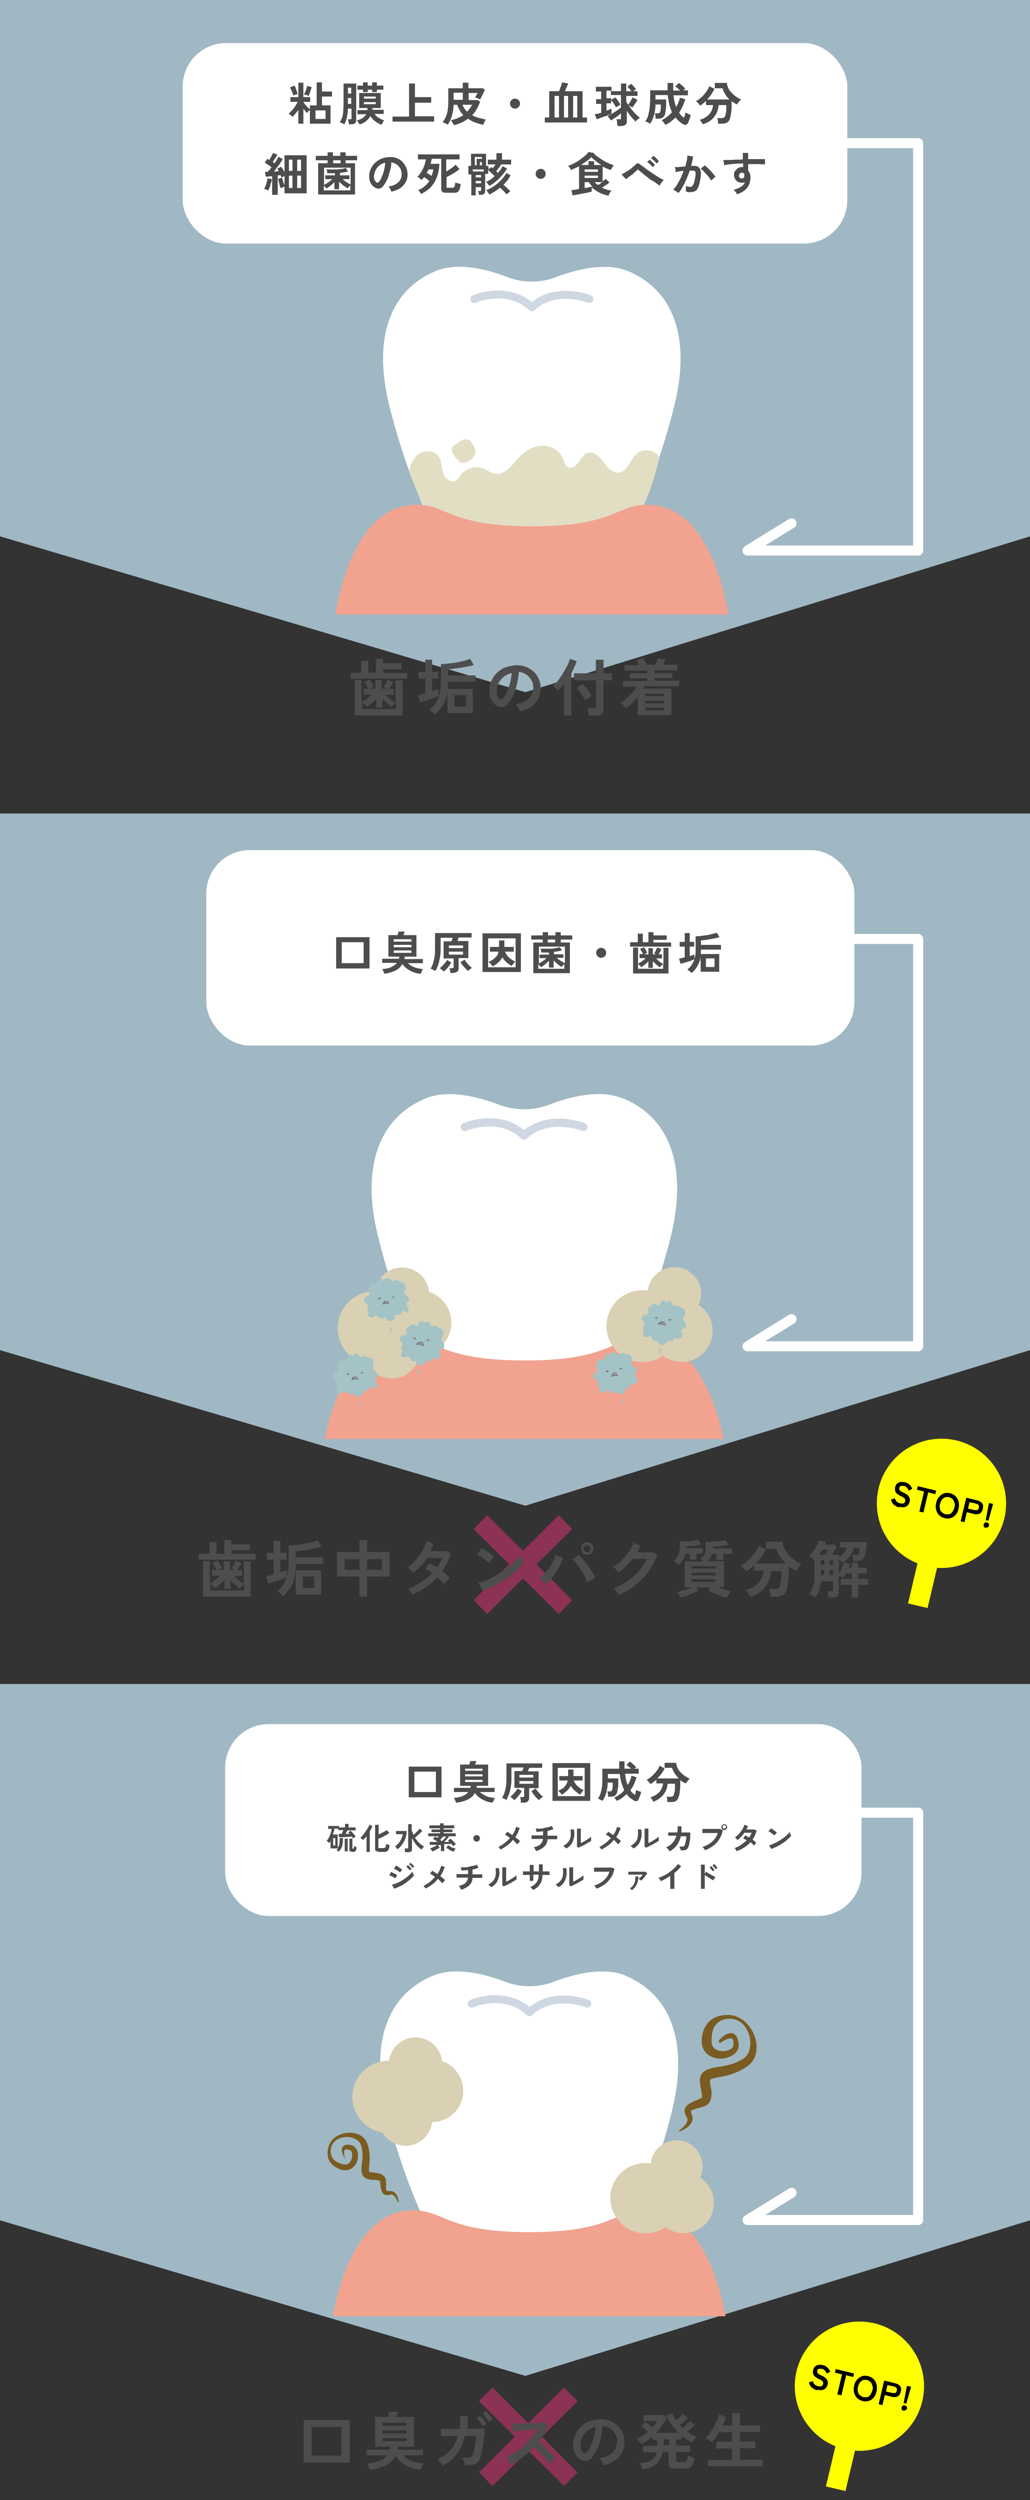 <?xml version="1.0" encoding="UTF-8"?>
<svg id="_レイヤー_1" data-name="レイヤー_1" xmlns="http://www.w3.org/2000/svg" xmlns:xlink="http://www.w3.org/1999/xlink" version="1.1" viewBox="0 0 349 847">
  <rect x="0" y="0" width="349" height="847" fill="#333333" stroke="none"/>
  <!-- Generator: Adobe Illustrator 29.1.0, SVG Export Plug-In . SVG Version: 2.1.0 Build 142)  -->
  <defs>
    <style>
      .st0, .st1, .st2, .st3, .st4 {
        fill: none;
      }

      .st5 {
        fill: #a3c3c6;
      }

      .st6 {
        fill: #e73276;
        mix-blend-mode: multiply;
        opacity: .5;
      }

      .st6, .st7, .st8 {
        isolation: isolate;
      }

      .st9 {
        fill: #7a5b21;
      }

      .st10 {
        fill: #4d4d4d;
      }

      .st11 {
        fill: #dad0b3;
      }

      .st12 {
        clip-path: url(#clippath-1);
      }

      .st13 {
        clip-path: url(#clippath-2);
      }

      .st1 {
        stroke-width: 2.8px;
      }

      .st1, .st2, .st3 {
        stroke: #cfd8e2;
      }

      .st1, .st2, .st3, .st4 {
        stroke-linecap: round;
        stroke-linejoin: round;
      }

      .st2 {
        stroke-width: 2.7px;
      }

      .st3 {
        stroke-width: 2.7px;
      }

      .st14 {
        fill: #fff;
      }

      .st8 {
        fill: #bbd9e7;
        opacity: .8;
      }

      .st15 {
        fill: #ff0;
      }

      .st16 {
        fill: #bcbcbc;
      }

      .st4 {
        stroke: #fff;
        stroke-width: 3.4px;
      }

      .st17 {
        fill: #f1a390;
      }

      .st18 {
        opacity: 1;
      }

      .st19 {
        fill: #7f7f7f;
      }

      .st20 {
        clip-path: url(#clippath);
      }

      .st21 {
        fill: #e2dec4;
      }
    </style>
    <clipPath id="clippath">
      <rect class="st0" x="92.5" y="70.2" width="174.1" height="138"/>
    </clipPath>
    <clipPath id="clippath-1">
      <rect class="st0" x="91.4" y="349.5" width="174.1" height="138"/>
    </clipPath>
    <clipPath id="clippath-2">
      <rect class="st0" x="93.3" y="646.7" width="174" height="138"/>
    </clipPath>
  </defs>
  <g class="st7">
    <g id="_レイヤー_2">
      <g id="_デザイン">
        <polygon class="st8" points="0 181.7 0 0 349 0 349 181.7 178 234.5 0 181.7"/>
        <polygon class="st8" points="0 457.4 0 275.6 349 275.6 349 457.4 178 510.1 0 457.4"/>
        <polygon class="st8" points="0 752.2 0 570.5 349 570.5 349 752.2 178 804.9 0 752.2"/>
        <g class="st20">
          <g class="st18">
            <g>
              <path class="st14" d="M212.6,91.8c-7.4-3-17-.6-24.3,2.1-5.2,2-11.1,2-16.3,0-7.2-2.8-16.9-5.1-24.3-2.1-14.8,6.1-21.8,21.7-15.7,46,6.1,24.3,19.1,58.1,32.9,58.1,9.6,0,8.9-7.3,12-13.2,1.4-2.6,5.2-2.6,6.6,0,3.1,5.9,3.2,13.2,12,13.2,13.8,0,26.8-33.8,32.9-58.1,6.1-24.3-.9-39.9-15.7-46h0Z"/>
              <path class="st2" d="M199.7,101.3s-11.5-4.6-19.5,2.8c-8.2-7.7-19.5-2.8-19.5-2.8"/>
              <path class="st21" d="M223.3,155.9c.6-2.8-4.5-4.2-6.9-2.7-2.9,1.9-3.6,6.8-7,6.9-2.2.1-3.8-2-5.1-3.8s-3.4-3.6-5.4-2.8c-1.3.5-2,2-2.8,3.1s-2.3,2.3-3.6,1.7c-1.1-.5-1.3-1.9-1.8-3.1-1.1-2.7-4.2-4.3-7.1-4.2-2.9.1-5.7,1.7-7.7,3.9-1.2,1.3-2.3,2.8-3.7,4-1.4,1.2-3.2,2-5,1.5-1.1-.3-1.9-1-2.9-1.5-2.7-1.3-6.2-.5-8.1,1.9-.6.8-1.1,1.7-2,2.1-1.7.8-3.6-1.1-4.1-2.9-.5-1.8-.4-3.9-1.5-5.4-1.4-1.9-4.4-2.2-6.4-1s-3.2,3.6-3.5,5.9c0,0,8.1,28.2,27.2,31.6,33.1,5.9,50.1-4.1,57.3-35.3h0Z"/>
              <path class="st17" d="M219.4,171c-10.8,0-11.1,7.4-39.2,7.3-28.1,0-28.4-7.3-39.2-7.3-19.2,0-25.6,26.7-27.3,36.7-.3,1.9,1.2,3.7,3.1,3.7l63.4,22.8,63.4-22.8c1.9,0,3.4-1.8,3.1-3.7-1.7-10-8.1-36.7-27.3-36.7h0Z"/>
              <path class="st21" d="M155.3,156s-3.7-3.3-1.6-4.9c2.1-1.6,4.5-3.5,6-1.3s1.8,3.1,1,4.6-3.7,3.6-5.4,1.6h0Z"/>
            </g>
          </g>
        </g>
        <rect class="st14" x="61.9" y="14.6" width="225.2" height="67.9" rx="14.7" ry="14.7"/>
        <g>
          <path class="st10" d="M101.1,42.1v-4.9c-.3.5-.7.9-1,1.3-.3.4-.7.8-1,1.1-.2-.2-.3-.4-.6-.6-.3-.2-.5-.4-.7-.5.4-.3.7-.7,1.1-1.1.4-.4.8-.9,1.1-1.4.3-.5.6-1,.9-1.5h-2.5v-1.6h2.7v-4.9h1.7v4.9h2.3v1.6h-2.3c.2.4.4.6.6.9s.5.6.8.9.6.5.8.7v-1.3h2.3v-7.8h1.8v3.1h3.4v1.7h-3.4v3h2.9v6.2h-7v-4.6c-.2.2-.4.3-.6.5s-.3.4-.4.5c-.2-.2-.4-.4-.6-.7s-.4-.5-.6-.8v5.1h-1.7ZM99.4,32.4c0-.2-.1-.5-.3-.9s-.2-.7-.4-1-.3-.6-.4-.9l1.5-.6c.1.2.3.5.4.9.2.4.3.7.4,1.1s.2.7.3.9c-.1,0-.3,0-.5.1-.2,0-.4.1-.6.2s-.3.1-.4.2h0ZM104.5,32.5c0,0-.2-.1-.4-.2s-.4-.2-.6-.2c-.2,0-.3-.1-.5-.1.1-.2.2-.5.4-.8s.3-.7.4-1.1.2-.7.3-1l1.5.4c0,.2-.1.4-.2.7s-.2.6-.3.9c-.1.3-.2.6-.3.8-.1.3-.2.5-.3.6h0ZM106.9,40.3h3.4v-2.9h-3.4v2.9Z"/>
          <path class="st10" d="M116.6,42.1c-.2-.1-.4-.2-.7-.4-.3-.1-.6-.2-.8-.3.3-.4.6-1,.8-1.5s.3-1.2.4-2c0-.8.1-1.7.1-2.7v-6.9h4.3v12.3c0,.5-.1.9-.4,1.2-.3.2-.7.3-1.3.3h-.8c0-.2,0-.5-.1-.9s-.2-.6-.2-.8h.7c.2,0,.4,0,.4,0s.1-.2.1-.4v-3.2h-1.2c0,1.2-.2,2.2-.4,3.1s-.5,1.7-.9,2.3ZM117.9,31.7h1.1v-2h-1.1v2ZM117.9,35.2h1.1v-2h-1.1v2ZM129.1,42.2c-.8-.3-1.5-.7-2.1-1.2-.6-.5-1.1-1-1.5-1.7-.3.6-.8,1.2-1.4,1.7s-1.4.9-2.3,1.2c0-.2-.2-.5-.4-.7-.2-.3-.3-.5-.5-.7.8-.2,1.5-.5,2-.8.5-.4.9-.8,1.2-1.3h-3v-1.4h3.4c0-.2,0-.4,0-.7h-2.8v-5.1h7.3v5.1h-2.8v.3c0,.1,0,.2,0,.3h3.8v1.4h-3.1c.4.5.8,1,1.4,1.3.5.3,1.2.7,1.9.9-.2.2-.4.4-.5.7s-.3.5-.4.7h0ZM123,31.2v-.8h-1.9v-1.4h1.9v-1.1h1.6v1.1h1.5v-1.1h1.6v1.1h2.2v1.4h-2.2v.8h-1.6v-.8h-1.5v.8h-1.6ZM123.3,33.4h4v-.7h-4v.7ZM123.3,35.3h4v-.7h-4v.7Z"/>
          <path class="st10" d="M133,41.3v-1.8h5.6v-11.2h2v4.6h5.5v1.9h-5.5v4.6h6.5v1.8h-14.1Z"/>
          <path class="st10" d="M153.7,42.3c0-.2-.2-.5-.4-.8-.2-.3-.4-.6-.5-.8,1.6-.3,3-.9,4.2-1.7-.5-.5-.9-1-1.2-1.6s-.7-1.2-.9-1.9h-1.2c0,1.4-.3,2.7-.6,3.8s-.8,2.1-1.4,3c-.2-.2-.5-.4-.8-.5s-.6-.3-.9-.4c.4-.6.8-1.2,1.1-1.9s.5-1.4.6-2.2.2-1.8.2-2.8v-4.6h4.9v-1.9h1.9v1.9h4.9l.7.5c-.1.3-.3.7-.5,1.1s-.4.8-.6,1.2-.4.7-.5,1c-.1,0-.3-.2-.5-.2s-.4-.2-.6-.3-.4-.1-.6-.2c0-.2.2-.4.4-.7s.3-.5.4-.8h-3v2.4h3.1l.8.6c-.4.9-.7,1.7-1.2,2.5-.4.8-.9,1.4-1.5,2,.6.4,1.4.7,2.1.9.8.2,1.6.4,2.5.6-.2.2-.3.5-.5.9s-.3.7-.4.9c-.9-.2-1.8-.5-2.7-.8-.9-.3-1.7-.8-2.4-1.3-1.3,1-2.8,1.7-4.7,2.2h0ZM153.7,33.8h3.1v-2.4h-3.1v2.4ZM158.3,37.8c.7-.7,1.2-1.5,1.7-2.3h-3.3c.2.5.4.9.7,1.3s.6.8.9,1.1h0Z"/>
          <path class="st10" d="M174.5,36.8c-.5,0-.9-.2-1.2-.5s-.5-.7-.5-1.2.2-.9.5-1.2.7-.5,1.2-.5.9.2,1.2.5.5.7.5,1.2-.2.9-.5,1.2c-.3.3-.7.5-1.2.5Z"/>
          <path class="st10" d="M184.6,41.5v-1.7h1.5v-8.9h3.3c.1-.3.3-.6.4-1s.3-.7.4-1.1.2-.7.3-.9l2,.4c0,.2-.2.5-.3.8-.1.3-.3.6-.4.9s-.3.6-.4.9h6v8.9h1.5v1.7h-14.4,0ZM187.9,39.8h1.5v-7.3h-1.5v7.3ZM191.1,39.8h1.4v-7.3h-1.4v7.3ZM194.2,39.8h1.4v-7.3h-1.4v7.3Z"/>
          <path class="st10" d="M209.1,42.2c0-.2,0-.3,0-.6,0-.2,0-.5-.1-.7,0-.2-.1-.4-.2-.5h1.1c.2,0,.4,0,.4,0s.1-.2.1-.4v-1.6c-.3.3-.7.6-1.1.9s-.8.6-1.2.8c-.4.3-.8.5-1.1.7l-1.1-1.5c.3-.2.6-.3,1.1-.6s.8-.5,1.2-.7c.4-.3.8-.5,1.2-.8s.7-.5,1-.8v-4.2h-3.4v-1.5h-1.5v2.6h1.6v.5l1.4-.8c.2.2.4.4.6.7s.4.6.6.9c.2.3.4.6.5.9-.2,0-.3.2-.5.3-.2.1-.4.2-.6.3s-.3.2-.4.3c-.1-.2-.2-.5-.4-.8s-.4-.6-.6-.9c-.2-.3-.4-.6-.6-.7v1h-1.6v2.5c.4-.1.7-.3,1-.4.3-.1.6-.2.7-.3v1.7c-.3.2-.6.3-1.1.5s-.9.4-1.4.5c-.5.2-1,.3-1.4.5-.4.2-.8.3-1.1.4l-.7-1.7c.3,0,.6-.1,1-.2.4,0,.8-.2,1.2-.3v-3h-1.7v-1.6h1.7v-2.6h-1.8v-1.6h5.3v1.5h3.2v-2.6h1.8v2.6h1.8c-.2-.2-.4-.5-.7-.8-.3-.3-.5-.5-.7-.7l1.2-1c.2.1.4.3.6.5.2.2.4.4.6.7.2.2.4.4.5.6,0,0-.2.1-.4.3-.2.1-.4.3-.6.4h1.5v1.6h-3.8v1.8c0,.2.2.4.3.6,0,.2.2.4.3.6.2-.2.4-.5.6-.8s.4-.6.5-.9c.2-.3.3-.6.4-.8l1.7.8c-.2.4-.5.9-.8,1.3-.3.5-.6.9-1,1.3l-1.2-.8c.5.8,1.1,1.6,1.7,2.3s1.4,1.4,2.1,2c-.2.2-.5.4-.8.6s-.5.5-.6.7c-.6-.5-1.1-1.1-1.6-1.7s-1-1.3-1.4-2v3.6c0,.6-.2,1-.5,1.2s-.8.4-1.4.4h-1.1Z"/>
          <path class="st10" d="M225.3,42.1c-.1-.2-.3-.5-.5-.7-.2-.3-.4-.5-.6-.7.7-.3,1.3-.7,1.9-1.2s1.1-.9,1.6-1.5c-.4-.7-.6-1.6-.9-2.5-.2-1-.4-2-.6-3.3h-4.1v1.5h3.6c0,.5,0,1.1,0,1.7s0,1.1-.1,1.6-.1.9-.2,1.3c-.1.7-.4,1.2-.8,1.5-.4.3-.9.4-1.7.4h-.8c0-.2,0-.4,0-.6s0-.5-.1-.7c0-.2-.1-.4-.2-.5h.9c.4,0,.6,0,.8-.2.1-.1.2-.3.3-.6,0-.3.1-.6.1-1s0-.8,0-1.2h-1.8c0,1-.1,2-.3,2.7-.1.8-.4,1.5-.6,2.1-.2.6-.6,1.2-.9,1.7-.1,0-.3-.2-.5-.3s-.5-.2-.7-.3c-.2,0-.4-.2-.5-.2.4-.5.8-1.1,1-1.9s.4-1.6.5-2.5c.1-1,.2-2.1.2-3.4v-2.7h5.9c0-.4,0-.8,0-1.2,0-.4,0-.9,0-1.3h1.9c0,.5,0,.9,0,1.3s0,.9,0,1.3h2.3c-.2-.3-.5-.5-.8-.8s-.5-.4-.8-.6l1.2-1.2c.2.1.5.3.8.6s.6.5.8.7.5.5.6.7c0,0-.2.1-.3.2-.1.1-.3.2-.4.3h1.6v1.7h-4.9c.2,1.6.5,2.9.9,4,.6-1,1-2.1,1.3-3.2l1.8.5c-.5,1.7-1.2,3.2-2.1,4.6.5.7,1,1.3,1.7,1.7,0-.3.2-.6.3-.9s.1-.6.2-.9c.1,0,.3.2.5.3.2,0,.4.2.6.3s.4.1.6.2c0,.5-.2,1-.4,1.5-.2.5-.3,1-.5,1.3-.2.3-.4.5-.7.6-.3,0-.6,0-.9-.2-.5-.3-.9-.6-1.4-1-.4-.4-.8-.8-1.2-1.3-.5.5-1,.9-1.6,1.4s-1.2.8-1.9,1.1h0Z"/>
          <path class="st10" d="M238.1,42.2c0-.2-.2-.5-.4-.8-.2-.3-.4-.6-.6-.8,1.4-.4,2.4-1,3.2-1.9s1.2-1.9,1.3-3.1h-2.4v-1.4c-.3.3-.7.6-1,.9s-.7.5-1,.7c-.1-.2-.3-.5-.6-.8-.3-.3-.5-.5-.8-.7.6-.3,1.2-.8,1.8-1.3.6-.5,1.1-1.1,1.6-1.8.5-.6.9-1.3,1.1-2l1.8.9c-.3.6-.7,1.3-1.1,1.9-.4.6-.9,1.2-1.4,1.7h7.6c-.6-.5-1.1-1.1-1.5-1.8s-.7-1.3-.9-2h-2.6v-1.8h4.1c.1,1.2.6,2.3,1.5,3.2.9,1,1.9,1.8,3.3,2.4-.1.1-.3.3-.5.5s-.3.4-.5.6c-.1.2-.3.4-.4.6-.3-.2-.6-.3-.9-.5s-.6-.4-.9-.6c0,.7,0,1.3,0,2.1,0,.7-.1,1.4-.2,2s-.2,1.2-.3,1.6c-.2.7-.5,1.2-1,1.5s-1.1.4-1.9.4h-1.2c0-.2,0-.4,0-.6s0-.5-.1-.7c0-.2-.1-.4-.2-.6h1.4c.4,0,.7,0,.9-.2.2-.1.4-.4.5-.7,0-.3.1-.6.2-1s.1-.9.1-1.3c0-.5,0-.9,0-1.2h-2.6c-.1,1.5-.6,2.8-1.5,4-.9,1.2-2.2,2-3.9,2.5h0Z"/>
          <path class="st10" d="M90.9,64.5c-.2,0-.4-.2-.7-.3-.3,0-.5-.2-.7-.2.2-.3.3-.6.5-1.1s.3-.9.4-1.3.2-.9.3-1.2l1.4.3c0,.4-.1.8-.3,1.3s-.2.9-.4,1.4c-.2.4-.3.8-.5,1.1h0ZM92.2,66v-6.3c-.4,0-.8,0-1.2.1s-.7,0-1,0l-.2-1.6h.4c.2,0,.3,0,.5,0,.4-.4.8-.9,1.3-1.5-.3-.3-.7-.6-1.1-.8-.4-.3-.8-.6-1.2-.8l.9-1.3c0,0,.2.1.3.2s.2.1.3.2c.2-.2.3-.5.5-.8.2-.3.3-.6.5-.9s.2-.5.3-.7l1.5.6c-.2.4-.5.9-.8,1.3s-.6.9-.8,1.2c.1,0,.2.2.3.2s.2.2.3.2c.3-.4.6-.8.8-1.2s.4-.7.6-1l1.4.8c-.2.4-.5.8-.8,1.3s-.7,1-1.1,1.5-.7,1-1.1,1.4h.8c.3,0,.5-.1.8-.1,0-.2-.2-.3-.2-.5s-.2-.3-.2-.4l1.3-.6c.2.3.4.6.6.9.2.3.4.7.5,1v-5.8h7.5v12.9h-7.5v-2.2c-.2,0-.4.1-.7.2-.2,0-.4.2-.6.3,0-.2-.2-.5-.3-.9-.1-.4-.2-.8-.3-1.2-.1-.4-.2-.8-.3-1.1l1.4-.4c0,.2.1.5.2.8,0,.3.2.6.3,1,.1.3.2.6.3.9v-3.3c-.2,0-.3.2-.5.3s-.3.2-.5.3c0-.1,0-.2-.1-.4,0-.1-.1-.3-.2-.4-.2,0-.3,0-.5,0-.2,0-.3,0-.5,0v6.6h-1.7ZM97.9,57.9h1.2v-3.8h-1.2v3.8ZM97.9,63.7h1.2v-4.2h-1.2v4.2ZM100.7,57.9h1.3v-3.8h-1.3v3.8ZM100.7,63.7h1.3v-4.2h-1.3v4.2Z"/>
          <path class="st10" d="M107.8,65.9v-10.6h3.2v-1h-4v-1.5h4v-1.2h1.8v1.2h2.5v-1.2h1.8v1.2h3.9v1.5h-3.9v1h3.2v10.6h-12.7ZM109.7,62.7c.4-.2.9-.5,1.5-.9.5-.4,1-.7,1.4-1.1h-2.4v-1.3h3.3v-.7c-.4,0-.9,0-1.3,0-.4,0-.9,0-1.3,0,0-.2,0-.4-.1-.7,0-.3-.2-.5-.2-.6.5,0,1.1,0,1.7,0s1.2,0,1.8,0c.6,0,1.2-.1,1.7-.2.5,0,1-.2,1.4-.3l.7,1.2c-.4.1-.8.2-1.3.3-.5,0-.9.1-1.4.2v.8h3.2v1.3h-2.3c.4.4.8.7,1.3,1,.5.3,1,.6,1.4.8v-5.7h-9v5.8h0ZM109.7,64.5h9v-1.7c-.2.2-.3.3-.5.5-.2.2-.3.4-.4.5-.5-.3-1-.6-1.5-1s-.9-.8-1.4-1.2v2.5h-1.6v-2.4c-.4.4-.8.8-1.3,1.2-.5.4-1,.7-1.4,1,0-.2-.2-.3-.4-.5-.2-.2-.4-.4-.5-.5v1.6h0ZM112.9,55.3h2.5v-1h-2.5v1Z"/>
          <path class="st10" d="M132.6,65c0-.2-.1-.4-.2-.6-.1-.2-.2-.5-.4-.7-.1-.2-.3-.4-.4-.5,1.4-.2,2.5-.7,3.3-1.4.8-.7,1.1-1.6,1.2-2.5,0-.8-.1-1.5-.4-2.1-.3-.6-.8-1.1-1.3-1.5-.6-.4-1.2-.6-1.8-.7,0,1-.2,2-.5,3s-.5,2-.9,2.8c-.4.9-.9,1.6-1.4,2.3-.4.5-.9.7-1.2.8-.4,0-.8,0-1.3-.2-.4-.2-.8-.5-1.2-.9-.3-.4-.6-.9-.8-1.5s-.2-1.2-.2-1.8c0-1,.3-1.8.7-2.6.4-.8.9-1.5,1.6-2,.7-.6,1.4-1,2.3-1.3s1.8-.4,2.8-.4c.8,0,1.5.2,2.2.5.7.3,1.3.7,1.8,1.3s.9,1.2,1.2,1.9.4,1.5.4,2.4c0,1.4-.6,2.6-1.5,3.6-.9,1-2.2,1.6-3.8,2h0ZM127.5,61.8c.1,0,.2.1.4.1s.2,0,.4-.2c.4-.4.7-.9,1-1.6.3-.7.6-1.5.8-2.3s.4-1.8.4-2.7c-.7.2-1.4.5-1.9.9s-1,1-1.3,1.6-.5,1.3-.6,2c0,.5,0,.9.2,1.3.2.4.3.6.6.8h0Z"/>
          <path class="st10" d="M142.8,65.9c-.1-.2-.3-.5-.5-.8s-.4-.5-.6-.7c.8-.3,1.6-.8,2.2-1.3s1.1-1.1,1.6-1.8c-.3-.2-.6-.4-.9-.7-.3-.2-.6-.4-.9-.6-.3.4-.6.7-.9,1-.1-.2-.4-.4-.6-.6-.3-.2-.5-.4-.8-.5.6-.5,1-1.1,1.4-1.8.4-.7.8-1.4,1-2.1s.4-1.4.5-2h-2.7v-1.7h14.1v1.7h-4.5v4.1c.6-.3,1.1-.7,1.7-1.1s1.1-.8,1.5-1.2l1.3,1.5c-.7.5-1.4,1.1-2.2,1.5-.8.5-1.6.9-2.2,1.2v3.3c0,.2,0,.3.1.3s.2,0,.5,0h1.2c.4,0,.7-.1.9-.4.1-.3.2-.7.3-1.4.1,0,.3.2.5.2.2,0,.4.2.7.2.2,0,.4.1.6.2-.1.8-.3,1.4-.4,1.8-.2.4-.4.7-.7.9s-.7.2-1.3.2h-2.4c-.6,0-1.1,0-1.4-.3s-.4-.5-.4-1v-10.2h-3.2c0,.3-.1.5-.2.8,0,.3-.1.6-.2.9h3c-.1,1.8-.4,3.3-.9,4.6-.5,1.3-1.2,2.4-2,3.3-.9.9-1.9,1.6-3.1,2.2h0ZM146.2,59.7c.3-.8.5-1.5.6-2.3h-1.6c0,.2-.2.4-.3.6-.1.2-.2.4-.3.6.3.2.6.3.9.5.3.2.6.4.8.5h0Z"/>
          <path class="st10" d="M162.3,66.1c0-.2,0-.4-.1-.7s-.1-.5-.2-.7h.5c.2,0,.3,0,.4,0,0,0,.1-.2.1-.3v-1h-1.8v2.8h-1.5v-7.1h-1v-2.9h.9v-4.1h5.1v4.1h.8v1.2l.9-.8c.1,0,.2.2.3.2s.2.2.3.2c.3-.4.6-.9.9-1.3h-2.6v-1.6h2.9v-2.2h1.9v2.2h3.1v1.6h-3.4c-.2.4-.5.8-.8,1.2s-.6.8-.9,1.1c.1,0,.2.2.3.3.1.1.2.2.3.3.3-.4.6-.7.9-1.1.3-.4.5-.8.7-1.2l1.5.8c-.7,1.2-1.6,2.3-2.6,3.3s-2.1,1.9-3.4,2.6c-.1-.2-.3-.4-.5-.7s-.4-.4-.6-.6c.5-.3,1-.6,1.5-.9.5-.3.9-.7,1.4-1.1-.3-.4-.7-.7-1.1-1.1-.4-.3-.7-.7-1.1-1v1.3h-1v5.8c0,.4-.1.8-.4,1s-.6.3-1.1.3h-.7ZM160.2,58.1h3.7v-.7h-3.7v.7ZM160.9,56h.6v-2.2h1.8v-.6h-2.4v2.8h0ZM161.2,60.1h1.8v-.8h-1.8v.8ZM161.2,62.1h1.8v-.8h-1.8v.8ZM162.6,56h.7v-1.1h-.7v1.1ZM171.7,65.9c-.3-.4-.7-.8-1.1-1.2-.4-.4-.8-.8-1.2-1.1-1.1.9-2.3,1.7-3.6,2.3-.1-.2-.3-.5-.5-.8s-.4-.5-.5-.7c1-.4,2-.9,2.8-1.5.9-.6,1.6-1.3,2.3-2,.7-.8,1.2-1.5,1.7-2.3l1.4.8c-.6,1.2-1.4,2.2-2.4,3.2.4.3.8.7,1.2,1.1s.8.7,1.1,1.1c-.2.2-.4.3-.7.6-.3.2-.5.4-.6.6h0Z"/>
          <path class="st10" d="M183.2,60.6c-.5,0-.9-.2-1.2-.5s-.5-.7-.5-1.2.2-.9.5-1.2.7-.5,1.2-.5.9.2,1.2.5.5.7.5,1.2-.2.9-.5,1.2c-.3.3-.7.5-1.2.5Z"/>
          <path class="st10" d="M194,66.1l-.4-1.7c.2,0,.6,0,1-.1.5,0,1-.2,1.6-.3v-7.7c-.4.3-.9.5-1.4.7s-.9.4-1.3.6c-.1-.2-.2-.5-.4-.7s-.4-.5-.6-.7c.6-.2,1.3-.5,2-.9.7-.3,1.4-.7,2-1.2s1.2-.9,1.7-1.3.9-.9,1.2-1.3l1.7.3c.4.5.8.9,1.4,1.3s1.2.8,1.8,1.2,1.3.7,1.9,1c.6.3,1.2.5,1.8.7-.2.2-.4.5-.6.8s-.3.5-.5.8c-.4-.2-.9-.3-1.3-.5-.4-.2-.9-.4-1.4-.7v5.1c.2-.2.4-.4.6-.5.2-.2.3-.3.4-.4l1.3,1.2c-.3.3-.7.6-1.2.9-.5.3-.9.7-1.4.9.5.2,1.1.4,1.6.6.6.2,1.1.3,1.7.4-.2.2-.4.5-.6.8s-.3.6-.4.9c-1-.2-2-.5-3-1-1-.5-1.9-1.1-2.7-1.8v1.4c-.3,0-.6.2-1.1.3-.5.1-1,.2-1.5.3-.6.1-1.1.2-1.7.3-.6.1-1.1.2-1.5.3-.5,0-.8.1-1.1.2h0ZM196.9,55.9h2.5v-1.3h1.9v1.3h2.5c-.7-.4-1.3-.8-1.9-1.3-.6-.5-1.1-.9-1.5-1.4-.4.4-.9.9-1.5,1.3s-1.3.9-1.9,1.3h0ZM198.1,58.2h4.5v-.8h-4.5v.8ZM198.1,60.3h4.5v-.8h-4.5v.8ZM198.1,63.7c.5,0,1-.2,1.5-.3.5,0,.8-.2,1.1-.2-.5-.5-.9-1-1.2-1.5h-1.4v2h0ZM202.7,62.7c.2-.2.4-.3.7-.5s.5-.4.7-.5h-2.6c.3.4.7.7,1.2,1h0Z"/>
          <path class="st10" d="M223.6,62.9c-.3-.2-.8-.4-1.2-.8s-1-.7-1.6-1-1.1-.8-1.6-1.2c-.5-.4-1.1-.8-1.5-1.2-.5-.4-.9-.7-1.2-1-.2-.2-.3-.2-.4-.2s-.2,0-.3.2c-.3.3-.7.6-1.1,1s-.9.7-1.3,1c-.4.3-.9.7-1.3,1l-1.5-1.6c.3-.2.7-.3,1.1-.6.4-.3.9-.5,1.4-.9.5-.3.9-.6,1.3-1s.8-.6,1-.9c.3-.3.5-.4.7-.4.2,0,.5.2.8.4.2.2.6.5,1.1.8.5.4,1,.8,1.6,1.2.6.4,1.2.8,1.9,1.3.6.4,1.3.8,1.9,1.2.6.3,1.1.6,1.5.8-.1.1-.3.3-.5.5-.2.2-.3.5-.5.7s-.2.5-.3.6h0ZM221.2,56.7c-.2-.3-.5-.6-.9-1s-.7-.6-1-.8l.8-.8c.2.1.4.3.6.5.2.2.5.5.7.7.2.2.4.4.5.6l-.8.8h0ZM222.5,55.4c-.2-.3-.5-.6-.9-1-.4-.3-.7-.6-1-.8l.8-.8c.2.1.4.3.6.5.2.2.5.4.7.7s.4.4.6.6l-.8.8Z"/>
          <path class="st10" d="M229.6,65.2c0,0-.2-.2-.4-.3s-.4-.2-.6-.4c-.2-.1-.4-.2-.5-.2.4-.5.9-1,1.3-1.7.4-.7.8-1.4,1.2-2.2.4-.8.7-1.6,1-2.5-.5,0-1.1.1-1.5.2-.5,0-.9.2-1.2.2,0-.1,0-.3,0-.5,0-.2,0-.5-.1-.7s-.1-.4-.2-.5c.2,0,.6,0,.9,0s.8,0,1.3-.1.9,0,1.4-.1c.2-.7.3-1.3.5-1.9.1-.6.2-1.2.2-1.8l1.9.3c0,.5-.1,1-.2,1.5-.1.5-.3,1.1-.4,1.7.2,0,.4,0,.6,0h.4c.4,0,.8,0,1.1.2.3.1.6.4.8.7.2.3.3.8.4,1.4,0,.6,0,1.3-.2,2.2-.2,1.1-.4,2-.7,2.7s-.6,1.1-1,1.3-.9.4-1.5.4-.6,0-.9,0-.5-.2-.8-.3c0-.2,0-.5,0-.9s0-.7,0-.9c.5.2,1,.3,1.5.3s.5,0,.6-.2.4-.4.5-.8c.2-.4.3-1,.5-1.9.2-.8.2-1.3.2-1.7s-.1-.6-.3-.7c-.2-.1-.4-.2-.6-.2s-.6,0-1.1,0c-.3,1-.7,1.9-1.1,2.9-.4.9-.8,1.8-1.3,2.6-.4.8-.9,1.5-1.3,2h0ZM241,61.2c-.2-.3-.4-.6-.7-1s-.6-.8-1-1.2-.7-.8-1-1.1-.6-.6-.9-.7l1.4-1.2c.2.2.5.4.9.8.3.3.7.7,1,1s.7.8,1,1.1c.3.4.5.7.7,1l-1.5,1.3h0Z"/>
          <path class="st10" d="M249.8,65.9c-.1-.2-.3-.5-.5-.8s-.4-.5-.7-.8c1.1-.3,2-.7,2.6-1.1.6-.4,1-.9,1.2-1.5-.3.2-.7.2-1,.2-.8,0-1.4-.2-1.9-.7-.5-.5-.7-1.1-.8-1.8,0-.5,0-1,.3-1.4s.6-.7,1-1,.9-.4,1.4-.4h.2c0,0,.1,0,.2,0,0-.2,0-.4,0-.6s0-.4,0-.6c-.9,0-1.7,0-2.5.1-.8,0-1.5.1-2.2.2-.7,0-1.2.2-1.7.3l-.3-1.8c.4,0,.9,0,1.6,0,.7,0,1.5,0,2.3-.1.9,0,1.8,0,2.7-.1v-2.2h1.8v2.1c.8,0,1.6,0,2.3,0,.7,0,1.4,0,2,0,.6,0,1,0,1.4,0v1.8c-.7,0-1.5-.1-2.5-.1-1,0-2.1,0-3.2,0,0,.4,0,.8,0,1.1,0,.4,0,.8,0,1.1.5.6.8,1.4.8,2.4s-.4,2.6-1.2,3.5c-.8.9-1.9,1.7-3.4,2.1h0ZM251.3,60.5c.3,0,.5-.1.7-.3s.2-.4.2-.7,0-.2,0-.3,0-.2,0-.3c-.2-.2-.5-.4-.8-.4s-.5,0-.7.3-.3.4-.3.7c0,.3,0,.5.3.7.2.2.4.3.7.3h0Z"/>
        </g>
        <polyline class="st4" points="285 48.5 311.1 48.5 311.1 186.5 253.3 186.5 268.2 177.3"/>
        <polyline class="st4" points="285 318.1 311.1 318.1 311.1 456.1 253.3 456.1 268.2 446.9"/>
        <polyline class="st4" points="285 614.1 311.1 614.1 311.1 752.1 253.3 752.1 268.2 742.9"/>
        <g class="st12">
          <g class="st18">
            <path class="st14" d="M210.9,372.1c-7.6-3.1-17.5-.7-24.9,2.2-5.4,2-11.4,2-16.8,0-7.4-2.8-17.4-5.3-24.9-2.2-15.2,6.2-22.4,22.3-16.1,47.2,6.2,25,19.6,59.7,33.8,59.7,9.9,0,9.1-7.5,12.3-13.5,1.4-2.7,5.3-2.7,6.8,0,3.2,6,3.3,13.5,12.3,13.5,14.1,0,27.5-34.8,33.8-59.7,6.2-25-.9-41-16.1-47.2h0Z"/>
            <path class="st1" d="M197.7,381.8s-11.8-4.7-20.1,2.9c-8.4-7.9-20.1-2.9-20.1-2.9"/>
            <path class="st17" d="M217.9,453.4c-11.1,0-11.4,7.6-40.3,7.5s-29.2-7.5-40.3-7.5c-19.7,0-26.3,27.5-28,37.7-.3,2,1.2,3.8,3.2,3.8l65.1,23.5,65.1-23.5c2,0,3.5-1.8,3.2-3.8-1.8-10.2-8.3-37.7-28-37.7h0Z"/>
            <path class="st11" d="M238.5,443.5c-.6-.5-1.1-1-1.8-1.4,1.6-3.3,1-7.5-1.8-10.2-3.5-3.5-9.2-3.5-12.8,0-1.5,1.5-2.4,3.4-2.6,5.3-3.7-.5-7.6.6-10.4,3.4-4.8,4.8-4.8,12.5,0,17.3,4.2,4.2,10.8,4.7,15.6,1.4,4.1,3.1,9.9,2.8,13.7-1,4.1-4.1,4.1-10.7,0-14.9h0Z"/>
            <path class="st11" d="M149.7,440.3c-1.2-1.2-2.7-2.1-4.3-2.6-.2-2-1.1-4-2.6-5.6-3.6-3.6-9.5-3.6-13.1,0-1.5,1.5-2.4,3.4-2.6,5.3-3.2,0-6.5,1.2-9,3.7-4.9,4.9-4.9,12.9,0,17.8,1.9,1.9,4.3,3.1,6.8,3.5.4.7.8,1.3,1.4,1.9,3.6,3.6,9.5,3.6,13.1,0,1.6-1.5,2.4-3.5,2.7-5.5,2.8,0,5.6-1,7.7-3.1,4.2-4.2,4.2-11,0-15.3h0Z"/>
          </g>
        </g>
        <rect class="st14" x="69.9" y="288" width="219.6" height="66.2" rx="14.7" ry="14.7"/>
        <g>
          <path class="st10" d="M113.9,328.1v-10.6h11.3v10.6h-11.3ZM115.8,326.3h7.4v-7.1h-7.4v7.1Z"/>
          <path class="st10" d="M130.2,329.9c0-.2-.2-.5-.3-.8-.1-.3-.3-.6-.4-.8,1.3-.1,2.3-.3,3.1-.7s1.4-.8,1.9-1.4h-5v-1.4h5.7c0-.2.1-.5.1-.7h-3.7v-7.3h3.1c0-.2.2-.4.2-.6,0-.2.1-.4.2-.6h2c0,.2-.1.4-.2.6,0,.2-.2.4-.2.6h4.4v7.3h-4c0,.1,0,.2,0,.4,0,.1,0,.2,0,.4h6.2v1.4h-5.1c.6.6,1.4,1.1,2.2,1.4.9.3,1.8.5,2.9.6-.1.2-.3.5-.4.8s-.3.6-.4.8c-1.3-.1-2.5-.5-3.6-1.1-1.1-.6-1.9-1.3-2.6-2.2-.5,1-1.3,1.7-2.3,2.2s-2.3.9-3.8,1.1h0ZM133.4,319h6v-.8h-6v.8ZM133.4,320.9h6v-.8h-6v.8ZM133.4,322.8h6v-.8h-6v.8Z"/>
          <path class="st10" d="M152.6,329.7c0-.2,0-.5-.1-.9,0-.4-.2-.6-.2-.8h.9c.2,0,.4,0,.4-.1,0,0,.1-.2.1-.4v-2.8h-3.4v-5.8h2.7c0-.2.1-.4.2-.6,0-.2.1-.4.2-.6h-4.1v3.2c0,1.3,0,2.4-.2,3.3s-.3,1.8-.6,2.6c-.2.8-.6,1.5-1,2.1-.2-.1-.5-.2-.8-.4s-.6-.2-.8-.3c.4-.7.7-1.4.9-2.1.2-.7.4-1.5.5-2.3s.1-1.8.1-3v-4.7h12.4v1.5h-4.4c0,.2-.1.4-.2.6,0,.2-.1.4-.2.6h3.7v5.8h-3.3v3.4c0,.5-.2,1-.5,1.2-.3.2-.8.4-1.4.4h-1ZM150.3,329.1c-.2-.2-.4-.4-.6-.6-.3-.2-.5-.4-.7-.5.3-.2.6-.5.9-.8s.6-.7.9-1,.5-.7.7-1l1.4.9c-.2.3-.4.7-.7,1.1-.3.4-.6.8-.9,1.1s-.7.6-1,.9h0ZM152.1,321.2h4.8v-.9h-4.8v.9ZM152.1,323.4h4.8v-1h-4.8v1ZM158.8,329.1c-.3-.2-.6-.5-1-.9-.3-.4-.7-.7-1-1.1s-.5-.7-.8-1.1l1.4-.9c.2.3.4.6.7,1,.3.4.6.7.9,1s.6.6.9.8c-.2.1-.4.3-.7.5s-.5.4-.6.6h0Z"/>
          <path class="st10" d="M163.5,329.3v-13.1h13v13.1h-13ZM165.4,327.7h9.3v-9.8h-9.3v9.8ZM166.8,327.3c-.1-.3-.3-.5-.6-.8-.3-.3-.5-.5-.7-.6.5-.2,1-.5,1.5-.8.4-.3.8-.7,1.2-1.1s.6-1,.7-1.6h-2.9v-1.6h3.1v-2.2h1.8v2.2h3.2v1.6h-3c.3.7.7,1.4,1.4,2,.6.6,1.3,1,2.1,1.4-.1,0-.3.2-.4.4s-.4.4-.5.6c-.2.2-.3.4-.3.5-.6-.4-1.2-.8-1.8-1.3-.6-.5-1-1.1-1.4-1.7-.6,1.2-1.7,2.3-3.3,3.1h0Z"/>
          <path class="st10" d="M180.7,329.7v-10.4h3.2v-1h-3.9v-1.4h3.9v-1.1h1.8v1.1h2.5v-1.1h1.8v1.1h3.9v1.4h-3.9v1h3.1v10.4h-12.3,0ZM182.4,326.5c.4-.2.9-.5,1.4-.8.5-.4,1-.7,1.4-1.1h-2.4v-1.2h3.2v-.7c-.4,0-.8,0-1.3,0-.4,0-.8,0-1.3,0,0-.2,0-.4-.1-.7,0-.3-.1-.5-.2-.6.5,0,1.1,0,1.7,0,.6,0,1.2,0,1.8,0,.6,0,1.1-.1,1.7-.2s1-.2,1.4-.3l.7,1.1c-.4.1-.8.2-1.3.3s-.9.1-1.4.2v.8h3.2v1.2h-2.2c.4.4.8.7,1.3,1,.5.3.9.6,1.4.8v-5.6h-8.8v5.7h0ZM182.4,328.2h8.8v-1.6c-.2.1-.3.3-.5.5-.2.2-.3.4-.4.5-.5-.3-.9-.6-1.4-1-.5-.4-.9-.8-1.3-1.2v2.4h-1.6v-2.3c-.4.4-.8.8-1.3,1.2-.5.4-.9.7-1.4,1,0-.1-.2-.3-.4-.5-.2-.2-.4-.4-.5-.5v1.6h0ZM185.6,319.3h2.5v-1h-2.5v1Z"/>
          <path class="st10" d="M203.7,324.5c-.5,0-.9-.2-1.2-.5-.3-.3-.5-.7-.5-1.2s.2-.9.5-1.2.7-.5,1.2-.5.9.2,1.2.5.5.7.5,1.2-.2.9-.5,1.2c-.3.3-.7.5-1.2.5Z"/>
          <path class="st10" d="M213.5,320.6v-1.4h2.6v-2.9h1.7v2.9h1.9v-3.4h1.7v1.1h4.5v1.5h-4.5v.9h6v1.4h-13.9ZM214.5,329.7v-8.7h1.7v5.5c.4-.2.8-.5,1.3-.8.5-.4.9-.7,1.3-1.1h-2.1v-1.4h1.2c-.1-.2-.3-.5-.5-.9s-.4-.6-.6-.8l1.4-.6c.1.2.2.4.4.6.1.2.3.5.4.7s.2.4.3.6l-1,.5h1.4v-2.1h1.5v2.1h1.2l-.8-.3c.1-.1.2-.3.4-.6s.3-.5.4-.8c.1-.2.2-.5.3-.6l1.4.5c-.1.2-.2.5-.4.9s-.4.6-.5.9h1.1v1.4h-2c.4.4.8.7,1.2,1.1.5.4.9.6,1.3.8v-5.5h1.7v8.7h-11.9,0ZM216.2,328.2h8.5v-1.6c-.2.1-.4.3-.6.5-.2.2-.4.4-.5.6-.4-.2-.8-.5-1.2-.9s-.8-.8-1.2-1.1v2.2h-1.5v-2.2c-.4.4-.8.8-1.2,1.1s-.8.6-1.2.9c-.1-.2-.3-.4-.5-.6s-.4-.4-.6-.5v1.6h0Z"/>
          <path class="st10" d="M230.6,326.5l-.5-1.7c.5-.1,1.1-.3,1.9-.5v-3.6h-1.7v-1.6h1.7v-3h1.7v3h1.5v1.6h-1.5v3.2c.3,0,.6-.2.9-.3s.5-.2.7-.2v1.6c-.3.1-.6.2-1,.4s-.8.3-1.2.4c-.4.1-.9.3-1.3.4s-.8.2-1.1.3h0ZM234.3,329.6c-.2-.2-.4-.4-.7-.6-.2-.2-.5-.4-.7-.5.7-.6,1.3-1.3,1.7-2,.4-.7.7-1.5.9-2.3s.2-1.8.2-2.8v-4.2c.8,0,1.6-.1,2.4-.2.9-.1,1.7-.2,2.5-.4.8-.2,1.6-.4,2.3-.6l.9,1.5c-1.1.3-2.1.5-3.2.7-1.1.2-2.1.3-3.1.4v1.5h6.8v1.6h-6.8c0,.8,0,1.6-.1,2.3,0,.7-.2,1.4-.5,2-.2.6-.5,1.2-.9,1.8-.4.6-.9,1.2-1.6,1.8h0ZM237.4,329.2v-6h6.3v6h-6.3ZM239.2,327.6h2.9v-2.9h-2.9v2.9Z"/>
        </g>
        <g class="st13">
          <g class="st18">
            <path class="st14" d="M212,669.3c-7.4-3-17.1-.7-24.4,2.1-5.3,2-11.1,2-16.4,0-7.3-2.8-17-5.1-24.4-2.1-14.9,6.1-21.9,21.8-15.8,46.2,6.1,24.4,19.2,58.4,33,58.4,9.7,0,8.9-7.3,12-13.2,1.4-2.7,5.2-2.7,6.6,0,3.1,5.9,3.2,13.2,12,13.2,13.8,0,26.9-34,33-58.4,6.1-24.4-.9-40.1-15.8-46.2h0Z"/>
            <path class="st3" d="M199,678.8s-11.5-4.6-19.6,2.9c-8.2-7.8-19.6-2.9-19.6-2.9"/>
            <path class="st17" d="M218.8,748.8c-10.8,0-11.1,7.4-39.4,7.4-28.3,0-28.6-7.3-39.4-7.4-19.3,0-25.7,26.8-27.4,36.8-.3,1.9,1.2,3.7,3.1,3.7l63.6,22.9,63.6-22.9c2,0,3.4-1.8,3.1-3.7-1.7-10-8.1-36.9-27.4-36.8Z"/>
            <path class="st9" d="M243.5,691.4c1-1.2,2.3-2.4,3.9-2.6,1.6-.2,2.5,1.2,2.7,2.6.1.6.2,1.1.2,1.7-.2,2.7-3.1,4.1-5.6,4.3-2.5.2-5.3-.9-6.4-3.3-.5-1.1-.6-2.4-.5-3.6.3-3.5,2.3-6.6,5.8-7.5,1.6-.4,3.1-.5,4.7-.2,2.6.5,4.8,2.4,6.2,4.6,2,3.2,2.8,7.8.3,11.1-.5.7-1.2,1.3-2,1.8-2.4,1.6-5.3,2.7-8.1,3.2-1.4.3-2.7.4-3.8.9-.1,0-.2.1-.3.2,0,0,0,0,0,0,0,0,0,.4,0,.6,0,.8.2,1.8.4,2.7.2,1.6.2,3.6-1.1,4.9-.6.5-1.2.8-1.9,1-1.1.3-2.3.6-3.3,1-.2,0-.4.2-.5.3-.2.3,0,.9.2,1.2.7,1.6,0,3.3-1.4,4.3-.9.7-1.8,1.1-2.7,1.5,0,0-.2,0-.2-.1,0,0,0-.2,0-.2,1.2-.9,3.6-2.9,2.6-4.5-2.4-4,1.6-5,4.5-6.3.2,0,.5-.2.6-.5.2-.9-.3-2.4-.4-3.4-.5-2.3-.5-4.7,2-5.8,1.6-.8,3.1-.9,4.8-1.2,1.8-.3,3.6-.7,5.3-1.4.7-.3,1.4-.7,2.1-1.1.7-.4,1.3-1,1.8-1.8,2.2-4.1-.1-11-5-11.8-3.3-.5-6.3,1-7,4.4-.2.8-.3,1.7-.3,2.5,0,.7,0,1.5.3,2.2.6,1.3,2.1,1.8,3.5,1.8,1.3,0,3.3-.5,3.6-1.9,0-.7.1-1.7-.3-2.2-.4-.5-1.1-.2-1.7,0-.9.3-1.8.8-2.5,1.3-.2.1-.4,0-.2-.2h0Z"/>
            <path class="st9" d="M116.9,731.2c-1.9-2.7-1.4-5.4,2.4-4.4.9.3,1.6,1.2,1.8,2.1.6,2.1-.1,4.6-2.1,5.8-1.9,1.2-4.3.3-6-1-1.3-1-2.1-2.6-2-4.2,0-1.5.4-3,1.3-4.2.9-1.2,2.3-2,3.7-2.4,2.6-.8,5.9-.4,7.7,1.9.7,1,1.1,2.2,1.3,3.4.5,2.2.2,4.4,0,6.5,0,.4,0,.7,0,1,0,0,0,0,0,0,.2.2.9.2,1.3.3,1.3.1,3.4.3,4.2,1.8.3.5.3,1,.3,1.5s0,1.2,0,1.6c0,.5,0,.9.2,1.3.1.1.5.1.8.1,1.4-.2,2.3.6,2.8,1.7.3.7.4,1.4.5,2.1,0,0,0,.1-.1.1s-.1,0-.1,0c-.4-.9-.8-1.9-1.6-2.5-.4-.2-.7-.3-1.1-.2-3.1.9-3.1-2-3.4-4.1,0,0,0-.1,0-.2,0-.2-.1-.4-.2-.4-.3-.2-.9-.2-1.4-.3-1,0-2,0-2.9-.4-2.3-.8-1.9-3.7-1.6-5.6.2-1.6.2-3.2-.1-4.8,0-.3-.1-.5-.2-.8-1-3-5.3-3.6-7.9-2.2-.9.5-1.6,1.2-2,2-.8,1.7-.6,4,.9,5.2.7.6,1.6.9,2.4,1.2.5.1,1.1.3,1.5.2,1.5-.3,2.2-2.2,2-3.7,0-.5-.2-.9-.6-1.1-.2-.1-.6-.2-.8-.3-.4,0-.7-.1-1,0-.3.2-.3.7-.3,1.1,0,.3,0,.7.1,1,0,.3.2.7.3,1,0,.1-.1.2-.2.1h0Z"/>
            <path class="st11" d="M238.9,739.1c-.5-.5-1.1-1-1.7-1.4,1.6-3.3,1-7.3-1.7-10-3.4-3.5-9-3.5-12.5,0-1.5,1.5-2.3,3.3-2.5,5.2-3.6-.5-7.4.6-10.2,3.3-4.7,4.7-4.7,12.2,0,16.9,4.1,4.2,10.6,4.6,15.2,1.4,4,3,9.7,2.7,13.4-.9,4-4,4-10.5,0-14.5h0Z"/>
            <path class="st11" d="M154,700.9c-1.2-1.2-2.6-2.1-4.2-2.6-.2-2-1.1-3.9-2.6-5.4-3.5-3.5-9.3-3.6-12.8,0-1.5,1.5-2.3,3.3-2.6,5.2-3.2,0-6.3,1.2-8.8,3.6-4.8,4.8-4.8,12.6,0,17.4,1.9,1.9,4.2,3,6.6,3.4.4.6.8,1.3,1.4,1.8,3.5,3.5,9.3,3.6,12.8,0,1.5-1.5,2.4-3.4,2.6-5.4,2.7,0,5.4-1,7.5-3.1,4.1-4.1,4.1-10.8,0-14.9h0Z"/>
          </g>
        </g>
        <rect class="st14" x="76.3" y="584.1" width="215.6" height="65" rx="14.7" ry="14.7"/>
        <g>
          <path class="st10" d="M138.5,608.9v-10.4h11.1v10.4h-11.1ZM140.4,607.1h7.3v-6.9h-7.3v6.9Z"/>
          <path class="st10" d="M154.5,610.7c0-.2-.2-.5-.3-.8s-.3-.6-.4-.8c1.2-.1,2.3-.3,3.1-.7s1.4-.8,1.8-1.3h-4.9v-1.4h5.6c0-.2.1-.5.1-.7h-3.6v-7.2h3.1c0-.2.2-.4.2-.6s.1-.4.2-.6h2c0,.2-.1.4-.2.6s-.2.4-.2.6h4.4v7.2h-3.9c0,.1,0,.2,0,.4,0,.1,0,.2,0,.3h6.1v1.4h-5c.6.6,1.4,1,2.2,1.4s1.8.5,2.9.6c-.1.2-.3.5-.4.8s-.3.5-.4.8c-1.3-.1-2.4-.5-3.5-1.1-1.1-.6-1.9-1.3-2.5-2.2-.5,1-1.3,1.7-2.3,2.2-1,.5-2.3.9-3.7,1.1h0ZM157.6,599.9h5.9v-.7h-5.9v.7ZM157.6,601.8h5.9v-.7h-5.9v.7ZM157.6,603.7h5.9v-.7h-5.9v.7Z"/>
          <path class="st10" d="M176.5,610.5c0-.2,0-.5-.1-.9,0-.3-.1-.6-.2-.8h.9c.2,0,.4,0,.4,0,0,0,.1-.2.1-.4v-2.7h-3.3v-5.7h2.7c0-.2.1-.4.2-.6s.1-.4.2-.6h-4.1v3.1c0,1.2,0,2.3-.2,3.3s-.3,1.8-.6,2.5c-.2.7-.6,1.4-.9,2.1-.2-.1-.4-.2-.7-.4s-.6-.2-.8-.3c.4-.7.7-1.3.9-2,.2-.7.4-1.4.5-2.2s.1-1.8.1-2.9v-4.6h12.1v1.5h-4.4c0,.2-.1.4-.2.6s-.1.4-.2.6h3.6v5.7h-3.2v3.3c0,.5-.2.9-.5,1.2s-.8.4-1.4.4h-1ZM174.2,609.8c-.2-.2-.4-.4-.6-.6-.3-.2-.5-.4-.7-.5.3-.2.6-.5.9-.8s.6-.7.9-1,.5-.7.7-1l1.4.9c-.2.3-.4.7-.7,1.1s-.6.7-.9,1.1c-.3.3-.6.6-.9.8h0ZM176,602.2h4.7v-.9h-4.7v.9ZM176,604.3h4.7v-.9h-4.7v.9ZM182.6,609.8c-.3-.2-.6-.5-.9-.8-.3-.3-.6-.7-.9-1.1-.3-.4-.5-.7-.7-1.1l1.4-.9c.2.3.4.6.7,1,.3.3.6.7.9,1s.6.6.9.8c-.2,0-.4.3-.7.5-.3.2-.5.4-.6.6h0Z"/>
          <path class="st10" d="M187.2,610.1v-12.8h12.8v12.8h-12.8ZM189,608.5h9.1v-9.6h-9.1v9.6ZM190.4,608.1c-.1-.2-.3-.5-.6-.8s-.5-.5-.7-.6c.5-.2,1-.5,1.5-.8s.8-.7,1.1-1.1c.3-.4.5-1,.7-1.6h-2.9v-1.5h3v-2.2h1.8v2.2h3.1v1.5h-3c.3.7.7,1.4,1.3,1.9.6.6,1.3,1,2.1,1.4-.1,0-.2.2-.4.4s-.3.4-.5.6c-.1.2-.3.4-.3.5-.6-.3-1.2-.8-1.8-1.3s-1-1-1.4-1.7c-.6,1.2-1.7,2.2-3.2,3.1h0Z"/>
          <path class="st10" d="M209.2,610.4c-.1-.2-.3-.4-.5-.7-.2-.3-.4-.5-.6-.7.7-.3,1.3-.7,1.9-1.1.6-.4,1.1-.9,1.5-1.4-.3-.7-.6-1.5-.9-2.4s-.4-2-.6-3.1h-4v1.5h3.5c0,.5,0,1.1,0,1.6,0,.5,0,1.1-.1,1.5s-.1.9-.2,1.2c-.1.7-.4,1.2-.8,1.5s-.9.4-1.6.4h-.8c0-.2,0-.3,0-.6s0-.5-.1-.7c0-.2-.1-.4-.2-.5h.8c.4,0,.6,0,.7-.2.1-.1.2-.3.3-.6,0-.3.1-.6.1-1s0-.8,0-1.2h-1.7c0,1-.1,1.9-.3,2.6-.1.8-.3,1.4-.6,2-.2.6-.5,1.1-.9,1.6-.1,0-.3-.2-.5-.3s-.4-.2-.6-.3c-.2,0-.4-.2-.4-.2.4-.5.7-1.1.9-1.8s.4-1.5.5-2.4.1-2,.1-3.3v-2.6h5.7c0-.4,0-.8,0-1.2,0-.4,0-.8,0-1.3h1.8c0,.4,0,.8,0,1.3s0,.8,0,1.2h2.2c-.2-.3-.5-.5-.8-.7-.3-.2-.5-.4-.7-.6l1.1-1.1c.2.1.5.3.8.6s.6.5.8.7c.2.2.4.5.6.6,0,0-.2.1-.3.2-.1,0-.2.2-.4.3h1.5v1.7h-4.6c.2,1.5.4,2.8.9,3.8.6-.9,1-2,1.3-3.1l1.7.5c-.5,1.6-1.1,3.1-2.1,4.4.4.7,1,1.2,1.6,1.6,0-.3.2-.6.2-.9s.1-.6.2-.8c.1,0,.3.2.5.3.2,0,.4.2.6.2.2,0,.4.1.5.2,0,.5-.2.9-.4,1.4s-.3.9-.5,1.2c-.1.3-.4.5-.6.5-.3,0-.6,0-.9-.2-.4-.3-.9-.6-1.3-.9s-.8-.8-1.2-1.3c-.5.5-1,.9-1.5,1.3s-1.1.7-1.8,1h0Z"/>
          <path class="st10" d="M221.4,610.5c0-.2-.2-.5-.4-.8-.2-.3-.4-.6-.6-.8,1.3-.4,2.3-1,3-1.8s1.1-1.8,1.3-2.9h-2.3v-1.3c-.3.3-.6.6-1,.8-.3.3-.6.5-1,.7-.1-.2-.3-.4-.6-.7-.2-.3-.5-.5-.7-.7.6-.3,1.1-.7,1.7-1.2.6-.5,1.1-1.1,1.6-1.7s.8-1.2,1.1-1.9l1.7.9c-.3.6-.6,1.2-1.1,1.8-.4.6-.9,1.1-1.4,1.6h7.3c-.5-.5-1-1.1-1.4-1.7-.4-.6-.7-1.3-.9-1.9h-2.5v-1.7h3.9c.1,1.1.6,2.2,1.4,3.1s1.9,1.7,3.2,2.3c-.1.1-.3.3-.5.5-.2.2-.3.4-.5.6-.1.2-.3.4-.4.5-.3-.2-.6-.3-.9-.5s-.6-.4-.9-.6c0,.6,0,1.3,0,2,0,.7-.1,1.3-.2,2,0,.6-.2,1.1-.3,1.5-.2.7-.5,1.2-.9,1.5-.4.3-1.1.4-1.8.4h-1.2c0-.2,0-.4,0-.6s0-.5-.1-.7c0-.2-.1-.4-.2-.5h1.3c.4,0,.7,0,.9-.2s.3-.3.4-.7c0-.2.1-.6.2-1s.1-.8.1-1.3,0-.8,0-1.2h-2.5c-.1,1.5-.6,2.7-1.5,3.8-.9,1.1-2.1,1.9-3.7,2.4h0Z"/>
        </g>
        <g>
          <path class="st10" d="M114.9,627.5c-.1-.1-.3-.2-.4-.4s-.3-.2-.5-.3c.1,0,.2-.2.3-.3s.2-.2.3-.3h-2.6v-2.4c-.2.2-.3.4-.5.6,0-.1-.2-.3-.4-.4-.2-.2-.3-.3-.4-.4.3-.3.6-.8.8-1.2s.4-.9.6-1.4c.1-.5.2-1,.3-1.4h-1.2v-1h3.7v.5h2v-1.2h1.2v1.2h2.4v1h-2.8c0,.2-.2.4-.3.6s-.2.4-.3.6c.2,0,.5,0,.7,0,.2,0,.5,0,.7,0-.2-.2-.3-.3-.5-.5l.8-.6c.2.2.4.4.6.6s.4.5.6.7.4.5.5.7c-.1,0-.3.2-.4.3-.2.1-.3.2-.4.4-.1-.2-.3-.5-.5-.7-.3,0-.7,0-1.1.1s-.8,0-1.3.1c-.4,0-.8,0-1.1,0-.3,0-.6,0-.8,0l-.2-1.1c.1,0,.3,0,.5,0,.2,0,.4,0,.6,0,0-.2.2-.4.3-.7,0-.2.2-.4.2-.6h-1.7v-.5h-1.3c0,.3,0,.7-.2,1s-.2.7-.3,1h1.6v4.5c.3-.4.5-.8.6-1.4,0-.5.1-1.2.1-1.9h1.1c0,.8,0,1.4-.1,2s-.2,1-.5,1.5c-.2.4-.5.8-.9,1.1h0ZM112.9,625.2h.7v-2.5h-.7v2.5ZM116.8,627.2v-4.3h1v4.3h-1ZM119.3,627.3c-.3,0-.6,0-.7-.1-.1,0-.2-.2-.2-.5v-3.8h1v3.2c0,.1,0,.2.2.2s.2,0,.3-.2c0-.1,0-.3,0-.7.1,0,.3.1.4.2.2,0,.4.1.5.2,0,.5,0,.8-.2,1,0,.2-.2.4-.4.5-.2,0-.4.1-.7.1h-.4,0Z"/>
          <path class="st10" d="M124.2,627.4v-5.3c-.2.2-.4.5-.6.7-.2.2-.4.4-.6.6,0-.1-.2-.2-.4-.4-.2-.2-.3-.3-.5-.4.2-.2.5-.4.7-.7s.5-.6.7-.9c.2-.3.5-.7.7-1,.2-.3.4-.7.6-1,.2-.3.3-.6.3-.8l1.1.4c-.2.6-.5,1.2-.9,1.8v7h-1.2ZM128.2,627.2c-.4,0-.7,0-.9-.2-.2-.1-.2-.3-.2-.6v-8.2h1.2v3.3c.3-.2.7-.3,1-.5.4-.2.7-.4,1-.5.3-.2.6-.4.8-.5l.8,1c-.3.2-.6.4-1.1.7-.4.2-.8.4-1.3.7s-.9.4-1.3.5v3c0,0,0,.2,0,.2,0,0,.1,0,.3,0h1.4c.2,0,.4,0,.5-.1s.2-.2.3-.4c0-.2.1-.5.1-.9.2,0,.4.2.6.2.2,0,.4.1.6.2,0,.6-.2,1.1-.3,1.4s-.3.5-.6.7-.5.2-.9.2h-2.2Z"/>
          <path class="st10" d="M134.7,626.5c-.1-.2-.3-.3-.4-.5s-.3-.3-.5-.4c.5-.3.9-.8,1.3-1.2.4-.5.7-1,.9-1.5s.4-1,.5-1.5h-2.3v-1.1h3.6c0,1.4-.4,2.6-.9,3.6-.6,1-1.3,1.9-2.1,2.5h0ZM137.2,627.4c0-.2,0-.4,0-.6,0-.2,0-.5-.1-.6h.8c.1,0,.2,0,.3,0s.1-.1.1-.3v-7.9h1.2v2c0,.3.2.5.3.8.1.3.2.5.3.8.4-.3.7-.6,1.1-1s.7-.7,1-1.1l.9.8c-.2.2-.5.5-.7.7s-.6.5-.9.8-.6.5-.9.8c.4.6.8,1.1,1.4,1.7s1.1.9,1.7,1.3c-.2.1-.3.3-.5.5-.2.2-.3.4-.4.5-.6-.4-1.2-1-1.8-1.7-.6-.7-1-1.4-1.4-2.2v3.7c0,.8-.4,1.1-1.3,1.1h-.8Z"/>
          <path class="st10" d="M149.4,627.4v-2.3c-.2,0-.4,0-.6,0-.2,0-.4,0-.5,0l.7.8c-.2.2-.5.4-.8.5s-.6.3-.9.5c-.3.1-.6.3-.9.3,0-.2-.1-.3-.3-.5s-.2-.4-.4-.5c.3,0,.5-.2.8-.3s.6-.3.9-.4c.3-.2.5-.3.7-.5-.5,0-1,0-1.4,0s-.8,0-1.1,0v-1c-.1,0,1,0,1,0,.5,0,1.1,0,1.7,0-.3-.2-.6-.4-.9-.6-.3-.2-.5-.3-.7-.4l.7-.8c.1,0,.3.2.4.2s.3.2.4.3c0,0,.1-.2.2-.3,0,0,.1-.2.2-.3h-3.5v-1h4v-.4h-2.9v-.9h2.9v-.4h-3.6v-1h3.6v-.7h1.2v.7h3.6v1h-3.6v.4h3v.9h-3v.4h4.1v1h-2.8l.5.2c-.2.2-.4.5-.7.8s-.6.6-.9.9h.9c.3,0,.5,0,.8,0,0,0-.1-.2-.2-.2,0,0-.1-.1-.2-.2l.8-.7c.2.1.4.3.6.5s.5.5.7.7.4.5.6.7c-.1,0-.3.2-.5.3s-.3.3-.4.4c0-.1-.2-.2-.3-.4s-.2-.3-.3-.4c-.3,0-.7,0-1.1,0-.4,0-.9,0-1.4,0v2.4h-1.2ZM149.7,623.8c.2-.2.5-.5.8-.8.3-.3.5-.5.7-.8h-1.1c-.1.2-.3.4-.5.6-.2.2-.3.4-.5.5,0,0,.2.1.3.2l.2.2h0ZM153.8,627.3c-.3,0-.5-.2-.9-.3-.3-.1-.6-.3-.9-.5s-.6-.4-.8-.5l.7-.9c.2.2.4.3.7.5.3.2.6.3.9.4s.6.2.9.3c-.1.1-.2.3-.4.5-.1.2-.2.4-.3.5h0Z"/>
          <path class="st10" d="M161.5,623.9c-.3,0-.6-.1-.8-.3-.2-.2-.3-.5-.3-.8s.1-.6.3-.8.5-.3.8-.3.6.1.8.3.3.5.3.8-.1.6-.3.8-.5.3-.8.3Z"/>
          <path class="st10" d="M169.7,626.7c0-.1-.2-.3-.4-.5s-.3-.4-.4-.5c.7-.3,1.4-.8,2.1-1.3.6-.5,1.2-1.1,1.8-1.7-.3-.2-.6-.5-.9-.7-.3-.2-.6-.3-.8-.5l.8-.9c.3.1.5.3.8.5.3.2.6.4.9.6.3-.5.6-.9.8-1.4.2-.5.4-1,.5-1.4l1.2.4c-.4,1.1-.9,2.2-1.5,3.1.3.2.6.5.9.7.3.2.5.5.7.7-.1,0-.2.2-.3.3s-.2.3-.4.4c-.1.1-.2.2-.3.3-.2-.2-.4-.4-.6-.7-.2-.2-.5-.5-.8-.8-.6.7-1.1,1.3-1.8,1.8-.7.5-1.4,1-2.2,1.4h0Z"/>
          <path class="st10" d="M181.5,626.9c0-.1-.1-.2-.2-.4,0-.2-.2-.3-.2-.4,0-.1-.2-.2-.2-.3.9-.2,1.7-.5,2.2-1,.5-.5.8-1.1.9-1.8-.6,0-1.2,0-1.7,0s-1,0-1.4,0c-.4,0-.6,0-.8,0v-1.2s.2,0,.4,0h.9c.4,0,.8,0,1.2,0,.4,0,.9,0,1.4,0v-1.4c-.8.1-1.6.2-2.3.2,0-.1,0-.2,0-.4,0-.2,0-.3-.1-.4s-.1-.3-.1-.3c.4,0,.9,0,1.4,0s1,0,1.5-.2,1-.2,1.4-.3c.4-.1.8-.2,1.2-.4l.5,1.1c-.3.1-.6.2-.9.3s-.7.2-1.1.3v1.6c.5,0,1,0,1.5,0,.5,0,.9,0,1.2,0,.3,0,.5,0,.6,0v1.2c-.1,0-.3,0-.6,0h-1.2c-.5,0-1,0-1.5,0,0,1-.4,1.9-1.1,2.5-.6.6-1.5,1.1-2.6,1.5h0Z"/>
          <path class="st10" d="M191.8,626.3c0-.2-.2-.3-.4-.5s-.4-.3-.5-.5c.6-.3,1-.6,1.4-1,.4-.4.6-.8.8-1.2.2-.4.2-.9.3-1.5,0-.5,0-1.1-.1-1.8h1.2c.1.9.2,1.9,0,2.7s-.4,1.5-.8,2.1c-.4.6-1,1.2-1.8,1.6h0ZM196.2,626.1l-.7-.5c0-.1,0-.3,0-.7v-2.7c0-.6,0-1.1,0-1.6,0-.5,0-.8,0-1.1h1.3c0,.1,0,.3,0,.6,0,.3,0,.6,0,.9s0,.7,0,1.1v2.3c.3-.1.6-.3,1-.5.3-.2.7-.4,1-.6.3-.2.6-.4.9-.6s.5-.4.6-.5c0,.1,0,.3,0,.5,0,.2,0,.4,0,.5,0,.2,0,.3,0,.4-.2.2-.5.4-.9.6-.4.2-.8.5-1.2.7-.4.2-.8.4-1.2.6s-.7.3-1,.5h0Z"/>
          <path class="st10" d="M203.9,626.7c0-.1-.2-.3-.4-.5s-.3-.4-.4-.5c.7-.3,1.4-.8,2.1-1.3.6-.5,1.2-1.1,1.8-1.7-.3-.2-.6-.5-.9-.7-.3-.2-.6-.3-.8-.5l.8-.9c.3.1.5.3.8.5.3.2.6.4.9.6.3-.5.6-.9.8-1.4.2-.5.4-1,.5-1.4l1.2.4c-.4,1.1-.9,2.2-1.5,3.1.3.2.6.5.9.7.3.2.5.5.7.7-.1,0-.2.2-.3.3s-.2.3-.4.4c-.1.1-.2.2-.3.3-.2-.2-.4-.4-.6-.7-.2-.2-.5-.5-.8-.8-.6.7-1.1,1.3-1.8,1.8-.7.5-1.4,1-2.2,1.4h0Z"/>
          <path class="st10" d="M214.6,626.3c0-.2-.2-.3-.4-.5s-.4-.3-.5-.5c.6-.3,1-.6,1.4-1,.4-.4.6-.8.8-1.2.2-.4.2-.9.3-1.5,0-.5,0-1.1-.1-1.8h1.2c.1.9.2,1.9,0,2.7s-.4,1.5-.8,2.1c-.4.6-1,1.2-1.8,1.6h0ZM219.1,626.1l-.7-.5c0-.1,0-.3,0-.7v-2.7c0-.6,0-1.1,0-1.6,0-.5,0-.8,0-1.1h1.3c0,.1,0,.3,0,.6,0,.3,0,.6,0,.9s0,.7,0,1.1v2.3c.3-.1.6-.3,1-.5.3-.2.7-.4,1-.6.3-.2.6-.4.9-.6s.5-.4.6-.5c0,.1,0,.3,0,.5,0,.2,0,.4,0,.5,0,.2,0,.3,0,.4-.2.2-.5.4-.9.6-.4.2-.8.5-1.2.7-.4.2-.8.4-1.2.6s-.7.3-1,.5h0Z"/>
          <path class="st10" d="M226.6,626.8c0-.2-.2-.3-.4-.5-.2-.2-.4-.4-.5-.5.9-.3,1.6-.8,2.2-1.5.6-.6,1-1.5,1.3-2.4h-2.8c0,0,0-1.1,0-1.1h.6c.3,0,.7,0,1.1,0,.4,0,.9,0,1.4,0,.1-.6.1-1.3.1-2.1h1.3c0,.4,0,.7,0,1.1,0,.3,0,.7,0,1,.5,0,.9,0,1.4,0,.4,0,.8,0,1.1,0,.3,0,.5,0,.5,0,0,.3,0,.6,0,1s0,.8-.1,1.3c0,.4-.1.8-.2,1.2,0,.4-.1.7-.2.9-.1.5-.3.8-.5,1.1s-.5.4-.8.5c-.4,0-.8.1-1.4.1,0-.2,0-.4-.2-.6s-.2-.5-.3-.7c.4,0,.8,0,1,0s.4,0,.6-.2c.1-.1.2-.3.3-.5,0-.2.1-.5.2-.8s.1-.7.2-1,0-.7.1-1h-1.9c-.3,1.2-.8,2.2-1.4,3.1-.6.8-1.5,1.5-2.4,2h0Z"/>
          <path class="st10" d="M238.8,626.7c0,0-.1-.2-.2-.3,0-.1-.2-.3-.3-.4-.1-.1-.2-.3-.3-.3,1.3-.4,2.4-1,3.3-1.8.9-.8,1.5-1.7,1.9-2.9-.3,0-.7,0-1.1,0s-.8,0-1.3,0c-.4,0-.9,0-1.2,0-.4,0-.8,0-1,0-.3,0-.5,0-.6,0v-1.4c.1,0,.4,0,.7,0s.7,0,1.1,0h1.2c.4,0,.8,0,1.2,0,.4,0,.7,0,1.1,0,.3,0,.6,0,.8,0l.8.5c-.2,1.1-.6,2.1-1.2,3-.5.9-1.2,1.6-2,2.2-.8.6-1.7,1.1-2.7,1.5h0ZM245.4,620c-.3,0-.5,0-.7-.3s-.3-.5-.3-.7.1-.5.3-.7c.2-.2.4-.3.7-.3s.5,0,.7.3.3.4.3.7-.1.5-.3.7c-.2.2-.4.3-.7.3ZM245.4,619.5c.2,0,.3,0,.4-.2s.2-.2.2-.4,0-.3-.2-.4-.2-.2-.4-.2-.3,0-.4.2-.2.2-.2.4,0,.3.2.4.2.2.4.2Z"/>
          <path class="st10" d="M249.6,627.2c0-.2-.2-.4-.3-.6-.1-.2-.3-.4-.4-.5.8-.3,1.5-.6,2.2-1.1.7-.5,1.3-1,1.9-1.5-.2-.1-.4-.3-.6-.4s-.4-.2-.6-.3l.7-1c.4.2.8.4,1.3.7.2-.3.4-.5.5-.8.2-.3.3-.5.4-.8-.3,0-.6,0-.9,0-.3,0-.6,0-.9,0-.3,0-.5,0-.7,0-.3.5-.6.9-1,1.3s-.8.8-1.3,1.2c-.1-.1-.3-.3-.4-.5-.2-.2-.3-.3-.5-.4.5-.3.9-.8,1.4-1.2.4-.5.8-1,1.1-1.5s.6-1.1.7-1.6l1.2.4c0,.2-.2.4-.2.6s-.2.4-.3.6c.3,0,.6,0,1,0s.7,0,1,0c.3,0,.6,0,.7,0l.8.4c-.2.5-.4,1.1-.6,1.6s-.5,1-.8,1.4c.3.2.5.4.7.6s.4.4.6.5c-.1,0-.2.2-.3.3s-.2.2-.3.4c-.1.1-.2.2-.2.3-.3-.4-.7-.8-1.2-1.2-.6.6-1.2,1.2-2,1.7-.7.5-1.5.9-2.4,1.2h0Z"/>
          <path class="st10" d="M262.4,621.8c0,0-.2-.2-.4-.3s-.3-.3-.5-.4-.4-.3-.6-.4c-.2-.1-.4-.2-.5-.3l.8-1c.1,0,.3.2.5.3s.4.2.6.4.4.3.5.4c.2.1.3.2.4.4l-.9,1h0ZM261.3,626.4l-.7-1.3c.5,0,1-.3,1.5-.5.5-.2,1.1-.5,1.6-.8.5-.3,1.1-.7,1.6-1,.5-.4.9-.7,1.3-1.1s.7-.7,1-1.1c0,.1,0,.3.1.4,0,.2.1.3.2.5,0,.2.1.3.2.4-.3.4-.8.9-1.3,1.3-.5.5-1.1.9-1.7,1.3-.6.4-1.3.8-1.9,1.1-.7.3-1.3.6-2,.8h0Z"/>
          <path class="st10" d="M134,636.4c-.1-.1-.3-.2-.6-.4-.2-.1-.5-.3-.8-.4s-.5-.2-.7-.3l.6-1.1c.2,0,.4.2.7.3s.5.3.8.4.4.3.6.4l-.7,1.1h0ZM133.5,639.8l-.7-1.3c.5-.1,1-.3,1.6-.5.5-.2,1.1-.5,1.6-.8s1.1-.7,1.5-1c.5-.4.9-.7,1.3-1.1.4-.4.7-.7,1-1.1,0,.1,0,.3.1.5,0,.2.1.3.2.5,0,.2.1.3.2.4-.4.4-.8.9-1.3,1.3-.5.4-1.1.9-1.7,1.3-.6.4-1.2.8-1.9,1.1-.7.3-1.3.6-2,.8h0ZM135.5,634.3c0,0-.2-.2-.4-.3s-.4-.2-.6-.4-.4-.2-.6-.3c-.2,0-.3-.2-.4-.2l.7-1.1c.1,0,.3.2.5.3s.4.2.6.4.4.2.6.4.3.2.4.3l-.8,1h0ZM138.9,633.7c-.1-.2-.3-.4-.6-.7s-.4-.4-.6-.6l.5-.5c.1,0,.2.2.4.3s.3.3.5.5c.1.2.3.3.4.4l-.6.5h0ZM139.8,632.8c-.1-.2-.3-.4-.6-.7s-.4-.4-.6-.5l.5-.5c.1,0,.2.2.4.3.2.2.3.3.5.5.1.2.3.3.4.4l-.6.5h0Z"/>
          <path class="st10" d="M144.3,639.9c0-.1-.2-.3-.4-.5s-.3-.4-.4-.5c.7-.3,1.4-.8,2.1-1.3.6-.5,1.2-1.1,1.8-1.7-.3-.2-.6-.5-.9-.7-.3-.2-.6-.3-.8-.5l.8-.9c.3.1.5.3.8.5.3.2.6.4.9.6.3-.5.6-.9.8-1.4.2-.5.4-1,.5-1.4l1.2.4c-.4,1.1-.9,2.2-1.5,3.1.3.2.6.5.9.7.3.2.5.5.7.7-.1,0-.2.2-.3.3s-.2.3-.4.4c-.1.1-.2.2-.3.3-.2-.2-.4-.4-.6-.7-.2-.2-.5-.5-.8-.8-.6.7-1.1,1.3-1.8,1.8-.7.5-1.4,1-2.2,1.4h0Z"/>
          <path class="st10" d="M156.1,640c0-.1-.1-.2-.2-.4,0-.2-.2-.3-.2-.4,0-.1-.2-.2-.2-.3.9-.2,1.7-.5,2.2-1,.5-.5.8-1.1.9-1.8-.6,0-1.2,0-1.7,0s-1,0-1.4,0c-.4,0-.6,0-.8,0v-1.2s.2,0,.4,0h.9c.4,0,.8,0,1.2,0,.4,0,.9,0,1.4,0v-1.4c-.8.1-1.6.2-2.3.2,0-.1,0-.2,0-.4,0-.2,0-.3-.1-.4s-.1-.3-.1-.3c.4,0,.9,0,1.4,0s1,0,1.5-.2,1-.2,1.4-.3c.4-.1.8-.2,1.2-.4l.5,1.1c-.3.1-.6.2-.9.3s-.7.2-1.1.3v1.6c.5,0,1,0,1.5,0,.5,0,.9,0,1.2,0,.3,0,.5,0,.6,0v1.2c-.1,0-.3,0-.6,0h-1.2c-.5,0-1,0-1.5,0,0,1-.4,1.9-1.1,2.5-.6.6-1.5,1.1-2.6,1.5h0Z"/>
          <path class="st10" d="M166.4,639.4c0-.2-.2-.3-.4-.5s-.4-.3-.5-.5c.6-.3,1-.6,1.4-1,.4-.4.6-.8.8-1.2.2-.4.2-.9.3-1.5,0-.5,0-1.1-.1-1.8h1.2c.1.9.2,1.9,0,2.7s-.4,1.5-.8,2.1c-.4.6-1,1.2-1.8,1.6h0ZM170.9,639.2l-.7-.5c0-.1,0-.3,0-.7v-2.7c0-.6,0-1.1,0-1.6,0-.5,0-.8,0-1.1h1.3c0,.1,0,.3,0,.6,0,.3,0,.6,0,.9s0,.7,0,1.1v2.3c.3-.1.6-.3,1-.5.3-.2.7-.4,1-.6.3-.2.6-.4.9-.6s.5-.4.6-.5c0,.1,0,.3,0,.5,0,.2,0,.4,0,.5,0,.2,0,.3,0,.4-.2.2-.5.4-.9.6-.4.2-.8.5-1.2.7-.4.2-.8.4-1.2.6s-.7.3-1,.5h0Z"/>
          <path class="st10" d="M180.6,640.3c0-.1-.2-.3-.4-.5-.2-.2-.3-.3-.5-.5.9-.4,1.6-.9,2.1-1.6.5-.7.7-1.5.7-2.6h-1.8v2.1h-1.2v-2h-1c-.3,0-.6,0-.8,0-.2,0-.4,0-.5,0v-1.2h.5c.2,0,.5,0,.8,0,.3,0,.7,0,1,0v-.9c0-.3,0-.6,0-.8s0-.4,0-.5h1.3c0,0,0,.3,0,.5s0,.5,0,.8v.9h1.8v-.8c0-.3,0-.6,0-.9,0-.3,0-.5,0-.7h1.3v2.4c.3,0,.7,0,1,0h.8c.2,0,.4,0,.5,0v1.2c-.1,0-.3,0-.5,0s-.5,0-.9,0h-1c0,1.3-.3,2.3-.8,3.1s-1.3,1.5-2.4,2h0Z"/>
          <path class="st10" d="M189.2,639.4c0-.2-.2-.3-.4-.5s-.4-.3-.5-.5c.6-.3,1-.6,1.4-1,.4-.4.6-.8.8-1.2.2-.4.2-.9.3-1.5,0-.5,0-1.1-.1-1.8h1.2c.1.9.2,1.9,0,2.7s-.4,1.5-.8,2.1c-.4.6-1,1.2-1.8,1.6h0ZM193.6,639.2l-.7-.5c0-.1,0-.3,0-.7v-2.7c0-.6,0-1.1,0-1.6,0-.5,0-.8,0-1.1h1.3c0,.1,0,.3,0,.6,0,.3,0,.6,0,.9s0,.7,0,1.1v2.3c.3-.1.6-.3,1-.5.3-.2.7-.4,1-.6.3-.2.6-.4.9-.6s.5-.4.6-.5c0,.1,0,.3,0,.5,0,.2,0,.4,0,.5,0,.2,0,.3,0,.4-.2.2-.5.4-.9.6-.4.2-.8.5-1.2.7-.4.2-.8.4-1.2.6s-.7.3-1,.5h0Z"/>
          <path class="st10" d="M202.1,639.8c0,0-.1-.2-.2-.3,0-.1-.2-.3-.3-.4-.1-.1-.2-.3-.3-.3,1.3-.4,2.4-1,3.3-1.8s1.5-1.7,1.9-2.9c-.3,0-.7,0-1.1,0-.4,0-.8,0-1.3,0-.4,0-.9,0-1.2,0-.4,0-.7,0-1,0s-.5,0-.6,0v-1.4c.1,0,.4,0,.7,0,.3,0,.7,0,1.1,0h1.2c.4,0,.8,0,1.2,0,.4,0,.8,0,1.1,0,.3,0,.6,0,.8,0l.8.4c-.2,1.1-.6,2.1-1.2,3s-1.2,1.6-2,2.2c-.8.6-1.7,1.1-2.7,1.5h0Z"/>
          <path class="st10" d="M217.2,637.1c0,0-.2-.2-.4-.3-.2-.1-.3-.2-.4-.3.2-.2.4-.4.7-.6.3-.3.5-.5.7-.8-.3,0-.6,0-1,0-.4,0-.8,0-1.2,0s-.8,0-1.1,0c-.4,0-.7,0-1,0-.3,0-.5,0-.6,0v-1c.1,0,.4,0,.7,0h1c.4,0,.8,0,1.2,0s.8,0,1.2,0c.4,0,.7,0,1,0,.3,0,.5,0,.7,0l.6.5c-.1.3-.3.6-.6.9-.2.3-.5.6-.7.9-.3.3-.5.5-.7.7h0ZM214.1,640.4c0,0-.2-.2-.3-.4-.1-.1-.3-.3-.4-.3.7-.4,1.2-.9,1.5-1.6s.4-1.5.4-2.4h1c0,1.1-.2,2-.6,2.8s-.9,1.4-1.7,1.9h0Z"/>
          <path class="st10" d="M227.1,640v-4.5c-.5.4-1.1.7-1.6,1s-1.1.6-1.6.8c0,0-.1-.2-.2-.4-.1-.1-.2-.3-.3-.4s-.2-.2-.3-.3c.6-.2,1.2-.5,1.9-.8.6-.3,1.3-.7,1.9-1.2.6-.4,1.1-.9,1.6-1.3.5-.5.9-.9,1.2-1.4l1.1.7c-.3.4-.6.8-1,1.2-.4.4-.8.8-1.3,1.1v5.4h-1.3,0Z"/>
          <path class="st10" d="M237.5,640.1v-8.4h1.3v3.1l.5-.7c.2.1.4.3.7.5.3.2.6.3.9.5.3.2.6.3.9.5s.5.3.7.3c0,0-.2.2-.3.3s-.2.3-.3.4c0,.2-.2.3-.2.4-.2,0-.4-.2-.6-.3-.2-.1-.5-.3-.8-.5-.3-.2-.5-.3-.8-.5-.2-.2-.5-.3-.7-.5v4.7h-1.3ZM241.5,634c-.1-.2-.3-.5-.5-.7-.2-.2-.4-.5-.6-.6l.6-.5c.1,0,.2.2.4.4.1.2.3.3.4.5.1.2.2.3.3.4l-.6.5h0ZM242.5,633.3c-.1-.2-.3-.5-.5-.7-.2-.2-.4-.4-.6-.6l.6-.5c.1,0,.2.2.4.4s.3.3.4.5c.1.2.2.3.3.4l-.6.5Z"/>
        </g>
        <g>
          <g>
            <circle class="st15" cx="319" cy="509.3" r="21.9"/>
            <rect class="st15" x="299.4" y="525.9" width="30.1" height="6.8" transform="translate(-273 713.6) rotate(-76.7)"/>
          </g>
          <g>
            <path d="M304.7,510.7c-.7-.2-1.3-.5-1.8-.9-.5-.4-.8-1-1-1.8l1.3-.4c.1.4.4.8.6,1.1.3.3.7.5,1.2.6.5.1.9.1,1.2,0,.3-.1.4-.4.5-.7,0-.2,0-.4,0-.6s-.2-.4-.5-.6-.7-.5-1.3-.7c-.7-.4-1.2-.8-1.4-1.2-.3-.5-.3-1-.2-1.6.1-.5.3-.9.6-1.2.3-.3.7-.5,1.1-.6.5-.1,1,0,1.5,0,.7.2,1.3.5,1.7.9.4.4.7.9.9,1.4l-1.2.6c0-.2-.2-.4-.3-.6-.1-.2-.3-.4-.5-.6-.2-.2-.5-.3-.8-.4-.4,0-.7,0-1,0s-.5.3-.6.7c0,.1,0,.3,0,.5,0,.2.2.3.4.5s.6.4,1.1.6c.9.4,1.5.9,1.8,1.4.3.5.4,1.1.2,1.7-.2.8-.6,1.3-1.2,1.6-.6.3-1.4.3-2.3.1h0Z"/>
            <path d="M311.5,512.1l1.6-6.8-2.4-.6.3-1.2,6.2,1.5-.3,1.2-2.4-.6-1.6,6.8-1.4-.3h0Z"/>
            <path d="M320,514.3c-.7-.2-1.3-.5-1.8-1-.5-.5-.8-1.1-1-1.8s-.2-1.5,0-2.3c.2-.9.5-1.6,1-2.1.5-.6,1-.9,1.7-1.2.6-.2,1.4-.2,2.1,0,.7.2,1.3.5,1.8,1s.8,1.1,1,1.8.2,1.5,0,2.4c-.2.9-.5,1.5-1,2.1-.5.6-1,.9-1.7,1.1-.6.2-1.3.2-2.1,0h0ZM320.3,513c.5.1.9,0,1.3,0s.8-.4,1.1-.8.5-.9.7-1.5.2-1.1,0-1.6-.3-.9-.6-1.2-.7-.5-1.2-.7c-.5-.1-.9,0-1.3,0-.4.2-.8.4-1.1.8s-.5.9-.7,1.5c-.1.6-.2,1.1,0,1.6,0,.5.3.9.6,1.2s.7.5,1.2.7h0Z"/>
            <path d="M325.5,515.4l1.9-8,3.7.9c.8.2,1.3.5,1.7,1,.4.5.4,1.1.2,1.9s-.6,1.4-1.1,1.6-1.2.3-1.9.1l-2.4-.6-.8,3.4-1.3-.3h0ZM328,511.1l2.2.5c.4,0,.7,0,1,0,.2-.1.4-.4.5-.8,0-.4,0-.7-.1-.9-.2-.2-.5-.4-.9-.5l-2.2-.5-.5,2.2h0Z"/>
            <path d="M333.9,517.6c-.2,0-.4-.2-.5-.4-.1-.2-.2-.4-.1-.7,0-.2.2-.4.4-.6s.4-.2.7-.1c.2,0,.4.2.6.4.1.2.2.4.1.7,0,.2-.2.4-.4.5-.2.1-.4.2-.7.1h0ZM334,515l1.1-5.8,1.4.3-1.6,5.7-1-.2h0Z"/>
          </g>
        </g>
        <g>
          <g>
            <circle class="st15" cx="291.2" cy="808.4" r="21.9"/>
            <rect class="st15" x="271.6" y="824.9" width="30.1" height="6.8" transform="translate(-585.4 916.9) rotate(-76.7)"/>
          </g>
          <g>
            <path d="M276.9,809.8c-.7-.2-1.3-.5-1.8-.9-.5-.4-.8-1-1-1.8l1.3-.4c.1.4.4.8.6,1.1.3.3.7.5,1.2.6.5.1.9.1,1.2,0,.3-.1.4-.4.5-.7,0-.2,0-.4,0-.6s-.2-.4-.5-.6-.7-.5-1.3-.7c-.7-.4-1.2-.8-1.4-1.2-.3-.5-.3-1-.2-1.6.1-.5.3-.9.6-1.2.3-.3.7-.5,1.1-.6.5-.1,1,0,1.5,0,.7.2,1.3.5,1.7.9.4.4.7.9.9,1.4l-1.2.6c0-.2-.2-.4-.3-.6-.1-.2-.3-.4-.5-.6-.2-.2-.5-.3-.8-.4-.4,0-.7,0-1,0s-.5.3-.6.7c0,.1,0,.3,0,.5,0,.2.2.3.4.5s.6.4,1.1.6c.9.4,1.5.9,1.8,1.4.3.5.4,1.1.2,1.7-.2.8-.6,1.3-1.2,1.6-.6.3-1.4.3-2.3.1h0Z"/>
            <path d="M283.7,811.2l1.6-6.8-2.4-.6.3-1.2,6.2,1.5-.3,1.2-2.4-.6-1.6,6.8-1.4-.3h0Z"/>
            <path d="M292.2,813.4c-.7-.2-1.3-.5-1.8-1-.5-.5-.8-1.1-1-1.8s-.2-1.5,0-2.3c.2-.9.5-1.6,1-2.1.5-.6,1-.9,1.7-1.2.6-.2,1.4-.2,2.1,0,.7.2,1.3.5,1.8,1s.8,1.1,1,1.8.2,1.5,0,2.4c-.2.9-.5,1.5-1,2.1-.5.6-1,.9-1.7,1.1-.6.2-1.3.2-2.1,0h0ZM292.5,812.1c.5.1.9,0,1.3,0s.8-.4,1.1-.8.5-.9.7-1.5.2-1.1,0-1.6-.3-.9-.6-1.2-.7-.5-1.2-.7c-.5-.1-.9,0-1.3,0-.4.2-.8.4-1.1.8s-.5.9-.7,1.5c-.1.6-.2,1.1,0,1.6,0,.5.3.9.6,1.2s.7.5,1.2.7h0Z"/>
            <path d="M297.7,814.5l1.9-8,3.7.9c.8.2,1.3.5,1.7,1,.4.5.4,1.1.2,1.9s-.6,1.4-1.1,1.6-1.2.3-1.9.1l-2.4-.6-.8,3.4-1.3-.3h0ZM300.2,810.2l2.2.5c.4,0,.7,0,1,0,.2-.1.4-.4.5-.8,0-.4,0-.7-.1-.9-.2-.2-.5-.4-.9-.5l-2.2-.5-.5,2.2h0Z"/>
            <path d="M306.1,816.7c-.2,0-.4-.2-.5-.4-.1-.2-.2-.4-.1-.7,0-.2.2-.4.4-.6s.4-.2.7-.1c.2,0,.4.2.6.4.1.2.2.4.1.7,0,.2-.2.4-.4.5-.2.1-.4.2-.7.1h0ZM306.2,814.1l1.1-5.8,1.4.3-1.6,5.7-1-.2h0Z"/>
          </g>
        </g>
        <polygon class="st6" points="195.7 813.5 191.1 808.8 179 820.9 166.9 808.8 162.3 813.5 174.4 825.5 162.3 837.6 166.9 842.2 179 830.2 191.1 842.2 195.7 837.6 183.6 825.5 195.7 813.5"/>
        <polygon class="st6" points="193.9 518 189.3 513.3 177.2 525.4 165.1 513.3 160.5 518 172.5 530 160.5 542.1 165.1 546.8 177.2 534.7 189.3 546.8 193.9 542.1 181.8 530 193.9 518"/>
        <g>
          <path class="st5" d="M137.4,445c.2-.1.4-.2.6-.4,0,0,.2-.1.2-.2,0,0,0,0,0,0,.1-.2.2-.4.3-.6v-.3c0-.1,0-.2-.1-.3-.2-.2-.3-.5-.5-.7,0,0,0,0,0,0,0-.2,0-.3-.1-.5,0,0,0-.1,0-.2,0,0,0-.2,0-.2,0,0,0-.2,0-.3h0c0-.1,0-.1,0-.2.1,0,.2,0,.3,0,0,0,.1,0,.2-.1,0-.1.2-.3.3-.4h0c0-.2,0-.2,0-.3,0-.1,0-.2,0-.2,0-.1,0-.2-.1-.4,0,0,0-.1,0-.2,0,0-.1-.1-.2-.2,0-.1-.2-.2-.3-.3-.2-.1-.3-.3-.6-.4-.1,0-.2,0-.3-.1,0,0,0-.1,0-.2,0,0,0,0,0,0h0c0-.2,0-.4-.1-.5,0-.1,0-.2-.1-.3h0c0-.1.1-.2.2-.2.1-.1.2-.2.2-.4,0-.1,0-.2.1-.3,0,0,0-.2,0-.3,0-.3,0-.5-.1-.8-.1-.4-.3-.8-.7-1-.1,0-.2-.1-.3-.2,0,0-.2-.1-.3,0-.2,0-.3,0-.5,0,0,0,0,0-.1,0h0v-.2c-.3-.2-.5-.3-.8-.4,0,0-.2,0-.3,0-.2,0-.4.1-.5.1,0,0-.2,0-.2.1s0,0-.1,0c-.1,0-.2,0-.4.1-.1,0-.2.1-.4.1,0,0,0,0,0,0,0,0,0,0-.1.1,0,0,0,0,0,0h0c0,0,0-.1,0-.2,0-.1,0-.2-.1-.3-.1-.1-.2-.2-.3-.4s-.2-.2-.3-.3c-.3,0-.6,0-.8,0-.2.1-.4.2-.6.3,0,0-.1,0-.2.1,0,0,0,.1-.1.2,0,0,0,.1-.1.2-.1-.1-.2-.2-.3-.4-.1-.1-.3-.2-.5-.2,0,0-.1,0-.1,0-.2,0-.3,0-.5.1-.1.1-.2.2-.3.4,0,0,0,.1-.1.2v.2c0,.2-.2.4-.2.5,0,.2,0,.4-.1.5,0,0,0,0,0,0h0c0,0,0,0-.1,0,0,0-.1-.1-.2-.1,0,0-.1,0-.2,0,0,0,0,0,0-.1-.2,0-.3,0-.4,0-.1,0-.3-.1-.4-.1,0,0-.1,0-.2.1-.2,0-.4,0-.6.1,0,.1-.2.2-.3.4,0,.2-.1.3-.2.5,0,0,0,0,0,0-.2,0-.3,0-.3.1-.1.2-.2.4-.3.6,0,.2,0,.4,0,.5,0,.2.2.4.2.6.1.1.2.3.4.4,0,0,0,0,0,0-.1.1-.2.2-.3.4-.1.1-.1.3-.2.5,0,0-.2,0-.2.1h-.3c0,0-.2.2-.3.2s-.2.1-.3.2c-.2.2-.2.5-.4.7,0,.1,0,.2,0,.3,0,.2,0,.4.2.6,0,0,0,0,0,.1.1.2.3.4.5.5,0,0,.2.1.2.1,0,0,.2,0,.2,0,0,0,.2.2.2.2,0,.1,0,.2,0,.4,0,0,0,.1,0,.1-.1.1-.2.4-.2.5,0,0,0,0,0,.1,0,.1,0,.2,0,.3s0,.2,0,.4c0,.1.2.3.2.4.1,0,.2.1.3.2,0,.1,0,.2-.2.3,0,.2,0,.3-.1.5,0,.2,0,.3,0,.5.1.2.3.4.5.5,0,0,0,0,.1,0,.2,0,.5.2.7.1.2,0,.3,0,.4,0,.2-.2.5-.4.8-.6.1,0,.2,0,.4,0,.2,0,.4.1.7.2,0,0,0,.2,0,.2,0,.1.2.2.3.4,0,0,.2.1.4.2,0,0,.2,0,.2,0,.1,0,.3,0,.5,0,.2,0,.4,0,.6-.1.1-.1.2-.3.4-.4,0,0,0,.1,0,.1,0,.2.1.4.3.6,0,.1.2.2.3.3.2.2.5.3.8.3.2,0,.4,0,.5,0,0,0,0,0,.1,0,.1,0,.3-.1.4-.2.2-.1.3-.3.4-.5,0,0,0-.1.1-.2,0-.1.2-.2.2-.3,0-.1.1-.2.2-.4,0,0,0-.2.1-.2,0,0,.1-.2.2-.3,0,0,0,0,0,0,0,0,.2.1.3.1.2,0,.4-.1.5,0,0,0,.2,0,.2,0,0,0,0,0,.1-.1.3,0,.4-.3.6-.4,0,0,.1-.2.1-.3,0-.2.1-.4,0-.7h0c0,0,.1,0,.2,0,.2,0,.5.1.7.3,0,0,.1,0,.2,0,.2,0,.4,0,.6,0,0,0,0,0,0-.1h0Z"/>
          <path class="st19" d="M129,439.9c-.1.1-.3.2-.6.2,0,0-.1,0-.2-.1,0,0,0-.2,0-.2h0c0,0,0-.1,0-.1h0s0,0,0,0c0,0,0,0,0-.1,0,0,0,0,0,0,0,0,0,0,0,0,0,0,0,0,0,0h0s0,0,0,0h0s0,0,.1,0c0,0,0,0,0,0s0,0,0,0c0,0,0,0,.1,0,0,0,0,0,.1,0h0s0,0,0,0h.2c.2,0,.4,0,.4.3,0,.2-.3.4-.5.6h0Z"/>
          <path class="st19" d="M133,439.6c.2,0,.4,0,.6,0,0,0,0-.1.1-.2,0,0,0-.2,0-.2h0s0,0,0,0c0,0,0,0,0,0h0s0,0,0,0c0,0,0,0,0,0,0,0,0,0,0,0,0,0,0,0,0,0,0,0,0,0,0,0h0s0,0,0,0h0s0,0-.1,0c0,0,0,0,0,0s0,0,0,0h-.1c0,0,0,0-.1,0h0s0,0,0,0c0,0-.1,0-.2,0-.2.1-.3.2-.3.4.1.2.4.3.7.4h0Z"/>
          <path class="st19" d="M129.9,442c0,0-.1-.1-.2-.1,0,0,0-.1,0-.2s0,0,0-.1c0,0,0-.2.1-.2,0,0,0-.1.1-.2,0,0,.1-.1.1-.2,0,0,.1-.1.2-.1,0,0,0,0,0-.1.1,0,.2,0,.4-.1,0,0,0,0,0,0,0,0,0,0,0,0,0,0,.1,0,.1,0,0,0,0,0,0,0,0,0,.1,0,.2,0,0,0,.1,0,.2,0s0,0,0,0c0,0,.1,0,.2,0,0,0,.1,0,.1,0,0,.1.2.1.3.2,0,0,0,.1,0,.2,0,0,0,0,.1.1,0,0,0,.2,0,.3,0,0,0,.1,0,.1,0,0,0,.1-.1.1,0,0,0,0,0,0,0,0,0,.1,0,.2,0,0,0,0-.1,0,0,0,0,0-.1,0-.1,0-.2-.1-.2-.2,0,0-.1,0-.2,0h0c0,0-.2,0-.2-.1,0,0-.2,0-.3.1,0,0,0,0,0,0-.3,0-.5.2-.8.3,0,0,0,0,0,0,0,0,0,0,0,0,0,0-.1,0-.2,0h0ZM131.9,441.3c0,0,0,0,0-.1,0,0,0,0,0,0-.1,0-.2-.2-.3-.2-.1,0-.2,0-.3,0,0,0-.1,0-.2,0,0,0,0,0,0,0,0,0-.1,0-.2,0,0,0,0,0,0,0-.1,0-.2.2-.3.2,0,0,0,0,0,0,0,0,.1,0,.2,0,0,0,0,0,0,0,0,0,0,0,0,0,0,0,.1,0,.1,0,0,0,0,0,0,0,0,0,.2,0,.3,0,0,0,0,0,0,0,0,0,0,0,0,0,0,0,.1,0,.2,0,0,0,.1,0,.2,0,0,0,.1,0,.2,0h0Z"/>
          <g>
            <path class="st16" d="M132.6,450.5c0,0-.1,0-.2,0,0,0-.1,0-.2,0,0,0,0,0-.1,0,0,0,0,0,0,.1,0,0,0,.1,0,.2,0,0,.2,0,.2,0,0,0,.1,0,.1,0,0,0,.1,0,.2,0,.1,0,.2,0,.4-.1,0-.1,0-.2,0-.3,0,0,0,0-.1,0,0,0,0,0,0,0,0,0,0,0-.1,0,0,0,0,.1-.1,0,0,0,0,0,0,0,0,0-.1,0-.2,0h0Z"/>
            <path class="st16" d="M132.7,450.2c.1,0,.2,0,.3-.1,0,0,0,0,0-.1,0,0,0-.1,0-.2,0-.1,0,0,0,0,0,0-.2,0-.2,0,0,0-.1,0-.2,0,0,0-.1,0-.2,0-.1,0-.2,0-.3,0,0,0-.1.1-.2.3,0,0,0,0,0,0,.1.1.3.1.4.2,0,0,0,0,.1,0,0,0,0,0,.1,0h0Z"/>
            <path class="st16" d="M132.8,451.8c0,0,.1,0,.2,0,0,0,0-.1,0-.2,0,0,0-.1,0-.2,0,0,0,0-.1,0,0,0-.2,0-.3,0,0,0,0,0,0,0,0,0-.1,0-.2,0,0,0,0,0,0,0,0,0,0,.1,0,.2,0,.1.2,0,.2.1,0,0,.1,0,.2,0h0Z"/>
          </g>
        </g>
        <g>
          <path class="st5" d="M126.8,470.7c.2-.1.4-.2.6-.4,0,0,.2-.1.2-.2,0,0,0,0,0,0,.1-.2.2-.4.3-.6v-.3c0-.1,0-.2-.2-.3-.2-.2-.3-.5-.5-.7,0,0,0,0,0,0,0-.2,0-.3-.1-.5,0,0,0-.1,0-.2,0,0,0-.2,0-.2,0,0,0-.2,0-.3h0c0-.1,0-.1,0-.2.1,0,.2,0,.3,0,0,0,.2,0,.2-.1,0-.1.2-.3.3-.4h0c0-.2,0-.2,0-.3,0-.1,0-.2,0-.2,0-.1,0-.2-.1-.4,0,0,0-.1,0-.2,0,0-.1-.1-.2-.2,0-.1-.2-.2-.3-.3-.2-.1-.3-.3-.6-.4-.1,0-.2,0-.3-.1,0,0,0-.1,0-.2,0,0,0,0,0,0h0c0-.2,0-.4-.1-.5,0-.1,0-.2-.1-.3h0c0-.1.1-.2.2-.2,0-.1.2-.2.2-.4,0-.1,0-.2,0-.3,0,0,0-.2,0-.3,0-.3,0-.5-.1-.8-.1-.4-.3-.8-.7-1-.1,0-.2-.1-.3-.2,0,0-.2-.1-.3,0-.2,0-.3,0-.5,0,0,0,0,0-.1,0h0v-.2c-.3-.2-.5-.3-.8-.4,0,0-.2,0-.3,0-.2,0-.3.1-.5.1,0,0-.2,0-.2.1s0,0-.1,0c-.1,0-.2,0-.3.1-.1,0-.2.1-.3.1,0,0,0,0,0,0,0,0,0,0-.2.1,0,0,0,0,0,0h0c0,0,0-.1,0-.2,0-.1,0-.2,0-.3-.1-.1-.2-.2-.3-.4s-.2-.2-.3-.3c-.3,0-.6,0-.8,0-.2.1-.4.2-.6.3,0,0-.1,0-.2.1,0,0,0,.1-.1.2,0,0,0,.1-.1.2,0-.1-.2-.2-.3-.4-.1-.1-.3-.2-.5-.2,0,0,0,0-.2,0-.2,0-.3,0-.5.1,0,.1-.2.2-.3.4,0,0,0,.1,0,.2v.2c0,.2-.2.4-.2.5,0,.2,0,.4-.1.5,0,0,0,0,0,0h0c0,0,0,0-.1,0,0,0-.1-.1-.2-.1,0,0-.1,0-.2,0,0,0,0,0,0-.1-.2,0-.3,0-.4,0-.1,0-.3-.1-.4-.1,0,0-.1,0-.2.1-.2,0-.4,0-.6.1,0,.1-.2.2-.3.4,0,.2-.1.3-.2.5,0,0,0,0,0,0-.2,0-.3,0-.3.1-.1.2-.2.4-.3.6,0,.2,0,.4,0,.5,0,.2.2.4.2.6.1.1.2.3.4.4,0,0,0,0,0,0-.1.1-.2.2-.3.4-.1.1-.1.3-.2.5,0,0-.2,0-.2.1h-.3c0,0-.2.2-.3.2s-.2.1-.3.2c-.2.2-.2.5-.4.7,0,.1,0,.2,0,.3,0,.2,0,.4.2.6,0,0,0,0,0,.1.1.2.3.4.5.5,0,0,.2.1.2.1,0,0,.2,0,.2,0,0,0,.2.2.2.2,0,.1,0,.2,0,.4,0,0,0,.1,0,.1-.1.1-.2.4-.2.5,0,0,0,0,0,.1,0,.1,0,.2,0,.3s0,.2,0,.4c0,.1.2.3.2.4.1,0,.2.1.3.2,0,.1,0,.2-.2.3,0,.2,0,.3-.1.5,0,.2,0,.3,0,.5.1.2.3.4.5.5,0,0,0,0,.1,0,.2,0,.5.2.7.1.2,0,.3,0,.4,0,.2-.2.5-.4.8-.6.1,0,.2,0,.4,0,.2,0,.4.1.7.2,0,0,0,.2,0,.2,0,.1.2.2.2.4,0,0,.2.1.3.2,0,0,.2,0,.2,0,.2,0,.3,0,.5,0,.2,0,.4,0,.6-.1.1-.1.2-.3.4-.4,0,0,0,.1,0,.1,0,.2.1.4.3.6,0,.1.2.2.3.3.2.2.5.3.8.3.2,0,.3,0,.5,0,0,0,0,0,0,0,.2,0,.3-.1.4-.2.2-.1.3-.3.4-.5,0,0,0-.1.1-.2,0-.1.2-.2.2-.3s.1-.2.2-.4c0,0,0-.2.1-.2,0,0,.1-.2.2-.3,0,0,0,0,0,0,0,0,.2.1.3.1.2,0,.4-.1.5,0,0,0,.2,0,.2,0,0,0,0,0,.1-.1.3,0,.4-.3.6-.4,0,0,.1-.2.1-.3,0-.2,0-.4,0-.7h0c0,0,.1,0,.2,0,.2,0,.5.1.7.3,0,0,.2,0,.2,0,.2,0,.4,0,.6,0,0,0,0,0,0-.1h0Z"/>
          <path class="st19" d="M118.4,465.6c-.1.1-.3.2-.6.2,0,0-.1,0-.2-.1,0,0,0-.2,0-.2h0c0,0,0-.1,0-.1h0s0,0,0,0c0,0,0,0,0-.1,0,0,0,0,0,0,0,0,0,0,0,0,0,0,0,0,0,0h0s0,0,0,0h0s0,0,0,0c0,0,0,0,0,0s0,0,0,0c0,0,0,0,.1,0,0,0,0,0,.1,0h0s0,0,0,0h.2c.2,0,.4,0,.4.3,0,.2-.3.4-.5.6h0Z"/>
          <path class="st19" d="M122.4,465.2c.2,0,.4,0,.6,0,0,0,0-.1.1-.2,0,0,0-.2,0-.2h0s0,0,0,0c0,0,0,0,0,0h0s0,0,0,0c0,0,0,0,0,0,0,0,0,0,0,0,0,0,0,0,0,0,0,0,0,0,0,0h0s0,0,0,0h0s0,0-.1,0c0,0,0,0,0,0s0,0,0,0h-.1c0,0,0,0-.1,0h0s0,0,0,0c0,0-.1,0-.2,0-.2.1-.3.2-.3.4.1.2.4.3.7.4h0Z"/>
          <path class="st19" d="M119.3,467.6c0,0-.1-.1-.2-.1,0,0,0-.1,0-.2s0,0,0-.1c0,0,0-.2.1-.2,0,0,0-.1.1-.2,0,0,0-.1.2-.2,0,0,.1-.1.2-.1,0,0,0,0,0-.1.1,0,.2,0,.3-.1,0,0,0,0,0,0,0,0,0,0,0,0,0,0,0,0,.2,0,0,0,0,0,0,0,0,0,.1,0,.2,0,0,0,.1,0,.2,0s0,0,0,0c0,0,.1,0,.2,0,0,0,0,0,.1,0,0,.1.2.1.3.2,0,0,0,.1,0,.2,0,0,0,0,.2.1,0,0,0,.2,0,.3,0,0,0,.1,0,.1,0,0,0,.1-.1.1,0,0,0,0,0,0,0,0,0,.1,0,.2,0,0,0,0-.1,0,0,0,0,0-.1,0,0,0-.2-.1-.2-.2,0,0-.1,0-.2,0h0c0,0-.2,0-.2-.1,0,0-.2,0-.3.1,0,0,0,0,0,0-.3,0-.5.2-.8.3,0,0,0,0,0,0,0,0,0,0,0,0,0,0-.1,0-.2,0h0ZM121.3,466.9c0,0,0,0,0-.1,0,0,0,0,0,0-.1,0-.2-.2-.3-.2,0,0-.2,0-.3,0,0,0-.1,0-.2,0,0,0,0,0,0,0,0,0-.1,0-.2,0,0,0,0,0,0,0-.2,0-.2.2-.3.2,0,0,0,0,0,0,0,0,.1,0,.2,0,0,0,0,0,0,0,0,0,0,0,0,0,0,0,0,0,.1,0,0,0,0,0,0,0,0,0,.2,0,.3,0,0,0,0,0,0,0,0,0,0,0,0,0,0,0,.1,0,.2,0,0,0,.2,0,.2,0,0,0,.1,0,.2,0h0Z"/>
          <g>
            <path class="st16" d="M121.9,476.2c0,0-.1,0-.2,0,0,0,0,0-.2,0,0,0,0,0-.1,0,0,0,0,0,0,.1,0,0,0,.1,0,.2,0,0,.2,0,.2,0,0,0,0,0,.1,0,0,0,.2,0,.2,0,.1,0,.2,0,.3-.1,0-.1,0-.2,0-.3,0,0,0,0-.1,0,0,0,0,0,0,0,0,0,0,0,0,0,0,0,0,.1-.1,0,0,0,0,0,0,0,0,0-.1,0-.2,0h0Z"/>
            <path class="st16" d="M122.1,475.9c.1,0,.2,0,.3-.1,0,0,0,0,0-.1,0,0,0-.1,0-.2,0-.1,0,0,0,0,0,0-.2,0-.2,0s-.1,0-.2,0c0,0,0,0-.2,0,0,0-.2,0-.3,0,0,0-.1.1-.2.3,0,0,0,0,0,0,.1.1.3.1.4.2,0,0,0,0,.2,0,0,0,0,0,.1,0h0Z"/>
            <path class="st16" d="M122.2,477.4c0,0,.1,0,.2,0,0,0,0-.1,0-.2,0,0,0-.1,0-.2,0,0,0,0,0,0,0,0-.2,0-.3,0,0,0,0,0,0,0,0,0,0,0-.2,0,0,0,0,0,0,0,0,0,0,.1,0,.2,0,.1.2,0,.2.1,0,0,.1,0,.2,0h0Z"/>
          </g>
        </g>
        <g>
          <path class="st5" d="M147.8,460.4c.2,0,.4-.1.7-.2.1,0,.2,0,.3-.1,0,0,0,0,0,0,.2-.2.3-.4.5-.5v-.3c0-.1,0-.2,0-.3-.1-.3-.2-.5-.3-.8,0,0,0,0,0-.1,0-.2,0-.3,0-.5,0,0,0-.1.1-.2,0,0,0-.1.1-.2,0,0,.1-.2.1-.2s0,0,0,0c0,0,0,0,.1,0,.1,0,.2,0,.3,0,0,0,.2,0,.3,0,.1,0,.2-.2.4-.3,0,0,0-.1,0-.1,0,0,0,0,.1-.1,0-.1,0-.2,0-.3,0-.1,0-.2,0-.4,0,0,0-.1,0-.2,0,0,0-.2-.1-.3,0-.1-.1-.3-.2-.4-.1-.2-.2-.4-.4-.5,0,0-.2-.1-.3-.2,0,0,0-.1,0-.2,0,0,0,0,0,0,0,0,0,0,0-.1,0-.1,0-.2,0-.3,0-.1,0-.2,0-.3,0,0,0,0,0,0,0,0,.1,0,.2-.1.1,0,.2-.2.3-.3,0-.1.1-.2.2-.3,0-.1,0-.2,0-.3,0-.3,0-.5,0-.8,0-.4-.1-.8-.4-1.1-.1,0-.2-.1-.3-.2,0,0-.2-.1-.3-.2-.2,0-.3,0-.5,0,0,0,0,0-.1,0h0v-.2c-.2-.3-.4-.4-.6-.5,0,0-.2,0-.2-.1-.2,0-.4,0-.6,0,0,0-.2,0-.2,0,0,0,0,0-.1,0-.1,0-.2,0-.4,0s-.2,0-.4,0c0,0,0,0,0,0,0,0-.1,0-.2.1h0c0,0,0-.1,0-.2,0-.1,0-.2,0-.3,0-.2-.2-.3-.2-.5s-.1-.3-.2-.4c-.3,0-.5-.2-.7-.2-.2,0-.4,0-.6.1,0,0-.1,0-.2.1,0,0-.1.1-.1.2,0,0-.1.1-.2.2,0-.1-.1-.3-.2-.4-.1-.2-.2-.3-.4-.3,0,0-.1,0-.1,0h-.5c-.1,0-.3.2-.4.3,0,0-.1.1-.1.2,0,0,0,.1,0,.2-.1.2-.2.3-.3.5,0,.1-.2.3-.2.5,0,0,0,0-.1,0h-.1c0,0-.1-.1-.2-.2,0,0-.1,0-.2,0,0,0,0,0,0-.1-.2,0-.3-.1-.4-.1-.1-.1-.2-.2-.4-.2,0,0-.1,0-.2,0-.2,0-.4,0-.6,0-.1,0-.2.2-.4.3-.1.1-.2.3-.3.5h0c-.1,0-.3,0-.3,0-.2.2-.3.4-.5.5,0,.2,0,.4-.1.5,0,.2.1.4,0,.6.1.2.2.3.2.5h0c-.1.1-.3.2-.4.4-.1.1-.2.3-.3.4-.1,0-.2,0-.2,0h-.3c-.1,0-.2,0-.4,0-.1,0-.2,0-.3.1-.2.2-.3.5-.5.6,0,.1,0,.2,0,.3,0,.2,0,.4.1.6,0,0,0,0,0,.1,0,.2.2.4.4.6,0,0,.1.1.2.2,0,0,.1,0,.2,0,0,.1.1.2.2.3,0,.1,0,.2-.1.4,0,0,0,0-.1.1-.2.1-.3.3-.4.5,0,0,0,0,0,.1,0,.1,0,.2,0,.4,0,.1,0,.2,0,.3,0,.1,0,.3.1.5,0,.1.2.2.3.2,0,0-.1.2-.2.3-.1.1-.1.3-.2.5,0,.1,0,.3-.1.5,0,.2.2.4.3.6,0,0,0,0,0,0,.2.1.4.3.6.3.2,0,.3,0,.4,0,.3-.1.6-.2.9-.4.1,0,.2,0,.3.1.2,0,.4.2.6.3,0,0,0,.2,0,.2,0,.1.1.3.1.5,0,0,.2.2.3.3,0,0,.1.1.2.1.1,0,.3.1.4.2.2,0,.4,0,.6,0,.2-.1.3-.2.4-.3,0,0,0,.1,0,.1,0,.2,0,.4.1.6,0,.1.1.2.2.4.1.3.4.4.7.5.2,0,.4,0,.5.1,0,0,.1,0,.1,0,.2,0,.3,0,.4,0,.2,0,.4-.2.5-.4,0,0,.1-.1.2-.2,0,0,.2-.1.3-.3,0-.1.2-.2.2-.3,0,0,.1-.1.2-.2,0,0,.2-.1.2-.2,0,0,0,0,0,0,0,0,.1.1.2.2.2,0,.4,0,.5,0,0,0,.2,0,.2,0,0,0,.1,0,.1-.1.3,0,.5-.2.7-.3,0,0,.1-.1.2-.2.1-.2.2-.4.2-.6h0c0,0,.1,0,.2.1.2.1.4.2.6.4,0,0,.1,0,.2.1.2,0,.4.1.5.2,0,0,0,0,.1,0h0Z"/>
          <path class="st19" d="M140.7,453.5c-.2,0-.4.1-.6,0,0,0-.1-.1-.2-.2,0,0,0-.2,0-.2h0s0,0,0,0c0,0,0,0,0,0h0s0,0,0,0c0,0,0,0,0,0,0,0,0,0,0,0,0,0,0,0,0,0,0,0,0,0,0,0h0s0,0,0,0h0s0,0,.1,0c0,0,0,0,0,0,0,0,0,0,0,0,0,0,0,0,.1,0,0,0,0,0,.1,0h.1c0,0,.1,0,.2,0,.2,0,.4.2.4.4,0,.2-.4.4-.6.5h0Z"/>
          <path class="st19" d="M144.7,454.1c.1.1.4.2.6.1,0,0,.1-.1.2-.2,0,0,0-.2,0-.2h0s0,0,0,0c0,0,0,0,0,0h0s0,0,0,0c0,0,0,0,0,0,0,0,0,0,0,0,0,0,0,0,0,0,0,0,0,0,0,0h0s0,0,0,0h0s0,0-.1,0c0,0,0,0,0,0s0,0,0,0c0,0,0,0-.1,0,0,0,0,0-.1,0h-.1c0,0-.1,0-.2,0-.2,0-.4.1-.4.3,0,.2.3.4.5.5h0Z"/>
          <path class="st19" d="M141.2,455.7c0,0,0-.1-.2-.2,0,0,.1-.1.1-.2s0,0,0-.1c0,0,.1-.1.2-.2,0,0,.1-.1.2-.1,0,0,.1-.1.2-.2,0,0,.1,0,.3,0,0,0,0,0,0-.1.1,0,.2,0,.4,0,0,0,0,0,0,0,0,0,0,0,0,0,0,0,.1,0,.2,0h0c0,0,.1,0,.2,0,0,0,.1,0,.2,0,0,0,0,0,0,0,0,0,.1,0,.1,0,0,0,0,0,.1.1,0,.1.2.2.3.3,0,0,0,.1,0,.2,0,0,0,.1.1.2,0,0,0,.2,0,.3,0,0,0,0,0,.1,0,0,0,0-.1.1h0c0,.1,0,.1-.1.2,0,0,0,0-.1,0,0,0,0,0-.1,0,0,0-.1-.1-.2-.2,0,0,0-.1-.2-.1h0c0,0-.1-.1-.2-.2-.1,0-.2,0-.3,0,0,0,0,0,0,0-.3,0-.6,0-.9,0,0,0,0,0,0,0,0,0,0,0,0,0,0,0-.1,0-.2,0h0ZM143.3,455.5c0,0,0,0,0-.1,0,0,0,0,0,0,0-.1-.1-.2-.3-.3-.1,0-.2,0-.3,0,0,0-.1,0-.2,0,0,0,0,0,0,0,0,0-.1,0-.2,0,0,0,0,0,0,0-.1,0-.2.1-.4.1h0c0,0,.1,0,.2,0,0,0,0,0,0,0,0,0,0,0,0,0,0,0,.1,0,.1,0,0,0,0,0,0,0,.1,0,.2,0,.3,0,0,0,0,0,0,0h0c0,0,.1,0,.2.1,0,0,.1,0,.2.1,0,0,.1,0,.2,0h0Z"/>
          <g>
            <path class="st16" d="M141.8,464.6c0,0-.1,0-.2,0,0,0-.1,0-.2,0s0,0-.1,0c0,0,0,0,0,.1,0,0,0,.2,0,.2,0,0,.1,0,.2.1,0,0,.1,0,.1,0,0,0,.1,0,.2.1.1,0,.2,0,.4,0,0,0,.1-.2.2-.3,0,0,0,0-.1,0h0c0,0,0-.1,0-.1,0,0,0,0-.1,0,0,0,0,0,0,0,0,0-.1,0-.2,0h0Z"/>
            <path class="st16" d="M142,464.4c.1,0,.2,0,.3,0,0,0,0,0,0-.1,0,0,0-.1,0-.2,0-.1,0,0,0,0,0,0-.1-.1-.2-.1,0,0-.1,0-.2,0s-.1,0-.1,0c-.1,0-.2,0-.3,0,0,0-.2.1-.2.2h0c0,.2.3.3.4.4,0,0,0,0,.2,0,0,0,0,0,0,.1h0Z"/>
            <path class="st16" d="M141.7,465.9c0,0,.1,0,.2,0,0,0,0-.1.1-.2,0,0,0-.1,0-.2,0,0,0,0,0,0,0,0-.2,0-.3,0,0,0,0,0,0,0,0,0-.1,0-.2,0,0,0,0,0,0,0,0,0,0,.1,0,.2,0,.1.1,0,.2.1,0,0,.1,0,.2.1h0Z"/>
          </g>
        </g>
        <g>
          <path class="st5" d="M229.7,453.5c.2,0,.4-.1.7-.2.1,0,.2,0,.3-.1,0,0,0,0,0,0,.2-.2.3-.4.5-.5v-.3c0-.1,0-.2,0-.3-.1-.3-.2-.5-.3-.8,0,0,0,0,0-.1,0-.2,0-.3,0-.5,0,0,0-.1.1-.2,0,0,0-.1.1-.2,0,0,.1-.2.1-.2s0,0,0,0c0,0,0,0,.1,0,.1,0,.2,0,.3,0,0,0,.2,0,.3,0,.1,0,.2-.2.4-.3,0,0,0-.1,0-.1,0,0,0,0,.1-.1,0-.1,0-.2,0-.3,0-.1,0-.2,0-.4,0,0,0-.1,0-.2,0,0,0-.2-.1-.3,0-.1-.1-.3-.2-.4-.1-.2-.2-.4-.4-.5,0,0-.2-.1-.3-.2,0,0,0-.1,0-.2,0,0,0,0,0,0,0,0,0,0,0-.1,0-.1,0-.2,0-.3,0-.1,0-.2,0-.3,0,0,0,0,0,0,0,0,.1,0,.2-.1.1,0,.2-.2.3-.3,0-.1.1-.2.2-.3,0-.1,0-.2,0-.3,0-.3,0-.5,0-.8,0-.4-.1-.8-.4-1.1-.1,0-.2-.1-.3-.2,0,0-.2-.1-.3-.2-.2,0-.3,0-.5,0,0,0,0,0-.1,0h0v-.2c-.2-.3-.4-.4-.6-.5,0,0-.2,0-.2-.1-.2,0-.4,0-.6,0,0,0-.2,0-.2,0,0,0,0,0-.1,0-.1,0-.2,0-.4,0s-.2,0-.4,0c0,0,0,0,0,0,0,0-.1,0-.2.1h0c0,0,0-.1,0-.2,0-.1,0-.2,0-.3,0-.2-.2-.3-.2-.5s-.1-.3-.2-.4c-.3,0-.5-.2-.7-.2-.2,0-.4,0-.6.1,0,0-.1,0-.2.1,0,0-.1.1-.1.2,0,0-.1.1-.2.2,0-.1-.1-.3-.2-.4-.1-.2-.2-.3-.4-.3,0,0-.1,0-.1,0h-.5c-.1,0-.3.2-.4.3,0,0-.1.1-.1.2,0,0,0,.1,0,.2-.1.2-.2.3-.3.5,0,.1-.2.3-.2.5,0,0,0,0-.1,0h-.1c0,0-.1-.1-.2-.2,0,0-.1,0-.2,0,0,0,0,0,0-.1-.2,0-.3-.1-.4-.1-.1-.1-.2-.2-.4-.2,0,0-.1,0-.2,0-.2,0-.4,0-.6,0-.1,0-.2.2-.4.3-.1.1-.2.3-.3.5h0c-.1,0-.3,0-.3,0-.2.2-.3.4-.5.5,0,.2,0,.4-.1.5,0,.2.1.4,0,.6.1.2.2.3.2.5h0c-.1.1-.3.2-.4.4-.1.1-.2.3-.3.4-.1,0-.2,0-.2,0h-.3c-.1,0-.2,0-.4,0-.1,0-.2,0-.3.1-.2.2-.3.5-.5.6,0,.1,0,.2,0,.3,0,.2,0,.4.1.6,0,0,0,0,0,.1,0,.2.2.4.4.6,0,0,.1.1.2.2,0,0,.1,0,.2,0,0,.1.1.2.2.3,0,.1,0,.2-.1.4,0,0,0,0-.1.1-.2.1-.3.3-.4.5,0,0,0,0,0,.1,0,.1,0,.2,0,.4,0,.1,0,.2,0,.3,0,.1,0,.3.1.5,0,.1.2.2.3.2,0,0-.1.2-.2.3-.1.1-.1.3-.2.5,0,.1,0,.3-.1.5,0,.2.2.4.3.6,0,0,0,0,0,0,.2.1.4.3.6.3.2,0,.3,0,.4,0,.3-.1.6-.2.9-.4.1,0,.2,0,.3.1.2,0,.4.2.6.3,0,0,0,.2,0,.2,0,.1.1.3.1.5,0,0,.2.2.3.3,0,0,.1.1.2.1.1,0,.3.1.4.2.2,0,.4,0,.6,0,.2-.1.3-.2.4-.3,0,0,0,.1,0,.1,0,.2,0,.4.1.6,0,.1.1.2.2.4.1.3.4.4.7.5.2,0,.4,0,.5.1,0,0,.1,0,.1,0,.2,0,.3,0,.4,0,.2,0,.4-.2.5-.4,0,0,.1-.1.2-.2,0,0,.2-.1.3-.3,0-.1.2-.2.2-.3,0,0,.1-.1.2-.2,0,0,.2-.1.2-.2,0,0,0,0,0,0,0,0,.1.1.2.2.2,0,.4,0,.5,0,0,0,.2,0,.2,0,0,0,.1,0,.1-.1.3,0,.5-.2.7-.3,0,0,.1-.1.2-.2.1-.2.2-.4.2-.6h0c0,0,.1,0,.2.1.2.1.4.2.6.4,0,0,.1,0,.2.1.2,0,.4.1.5.2,0,0,0,0,.1,0h0Z"/>
          <path class="st19" d="M222.7,446.6c-.2,0-.4.1-.6,0,0,0-.1-.1-.2-.2,0,0,0-.2,0-.2h0s0,0,0,0c0,0,0,0,0,0h0s0,0,0,0c0,0,0,0,0,0,0,0,0,0,0,0,0,0,0,0,0,0,0,0,0,0,0,0h0s0,0,0,0h0s0,0,.1,0c0,0,0,0,0,0,0,0,0,0,0,0,0,0,0,0,.1,0,0,0,0,0,.1,0h.1c0,0,.1,0,.2,0,.2,0,.4.2.4.4,0,.2-.4.4-.6.5h0Z"/>
          <path class="st19" d="M226.7,447.2c.1.1.4.2.6.1,0,0,.1-.1.2-.2,0,0,0-.2,0-.2h0s0,0,0,0c0,0,0,0,0,0h0s0,0,0,0c0,0,0,0,0,0,0,0,0,0,0,0,0,0,0,0,0,0,0,0,0,0,0,0h0s0,0,0,0h0s0,0-.1,0c0,0,0,0,0,0s0,0,0,0c0,0,0,0-.1,0,0,0,0,0-.1,0h-.1c0,0-.1,0-.2,0-.2,0-.4.1-.4.3,0,.2.3.4.5.5h0Z"/>
          <path class="st19" d="M223.1,448.8c0,0,0-.1-.2-.2,0,0,.1-.1.1-.2s0,0,0-.1c0,0,.1-.1.2-.2,0,0,.1-.1.2-.1,0,0,.1-.1.2-.2,0,0,.1,0,.3,0,0,0,0,0,0-.1.1,0,.2,0,.4,0,0,0,0,0,0,0,0,0,0,0,0,0,0,0,.1,0,.2,0h0c0,0,.1,0,.2,0,0,0,.1,0,.2,0,0,0,0,0,0,0,0,0,.1,0,.1,0,0,0,0,0,.1.1,0,.1.2.2.3.3,0,0,0,.1,0,.2,0,0,0,.1.1.2,0,0,0,.2,0,.3,0,0,0,0,0,.1,0,0,0,0-.1.1h0c0,.1,0,.1-.1.2,0,0,0,0-.1,0,0,0,0,0-.1,0,0,0-.1-.1-.2-.2,0,0,0-.1-.2-.1h0c0,0-.1-.1-.2-.2-.1,0-.2,0-.3,0,0,0,0,0,0,0-.3,0-.6,0-.9,0,0,0,0,0,0,0,0,0,0,0,0,0,0,0-.1,0-.2,0h0ZM225.2,448.6c0,0,0,0,0-.1,0,0,0,0,0,0,0-.1-.1-.2-.3-.3-.1,0-.2,0-.3,0,0,0-.1,0-.2,0,0,0,0,0,0,0,0,0-.1,0-.2,0,0,0,0,0,0,0-.1,0-.2.1-.4.1h0c0,0,.1,0,.2,0,0,0,0,0,0,0,0,0,0,0,0,0,0,0,.1,0,.1,0,0,0,0,0,0,0,.1,0,.2,0,.3,0,0,0,0,0,0,0h0c0,0,.1,0,.2.1,0,0,.1,0,.2.1,0,0,.1,0,.2,0h0Z"/>
          <g>
            <path class="st16" d="M223.7,457.8c0,0-.1,0-.2,0,0,0-.1,0-.2,0s0,0-.1,0c0,0,0,0,0,.1,0,0,0,.2,0,.2,0,0,.1,0,.2.1,0,0,.1,0,.1,0,0,0,.1,0,.2.1.1,0,.2,0,.4,0,0,0,.1-.2.2-.3,0,0,0,0-.1,0h0c0,0,0-.1,0-.1,0,0,0,0-.1,0,0,0,0,0,0,0,0,0-.1,0-.2,0h0Z"/>
            <path class="st16" d="M223.9,457.5c.1,0,.2,0,.3,0,0,0,0,0,0-.1,0,0,0-.1,0-.2,0-.1,0,0,0,0,0,0-.1-.1-.2-.1,0,0-.1,0-.2,0s-.1,0-.1,0c-.1,0-.2,0-.3,0,0,0-.2.1-.2.2h0c0,.2.3.3.4.4,0,0,0,0,.2,0,0,0,0,0,0,.1h0Z"/>
            <path class="st16" d="M223.6,459c0,0,.1,0,.2,0,0,0,0-.1.1-.2,0,0,0-.1,0-.2,0,0,0,0,0,0,0,0-.2,0-.3,0,0,0,0,0,0,0,0,0-.1,0-.2,0,0,0,0,0,0,0,0,0,0,.1,0,.2,0,.1.1,0,.2.1,0,0,.1,0,.2.1h0Z"/>
          </g>
        </g>
        <g>
          <path class="st5" d="M215.2,468.8c.2-.1.4-.3.5-.4,0,0,.1-.1.2-.2,0,0,0,0,0,0,0-.2.1-.5.2-.7v-.3c-.1-.1-.1-.2-.2-.3-.2-.2-.4-.4-.6-.6,0,0,0,0,0,0,0-.2,0-.3-.2-.5,0,0,0-.2,0-.2s0-.2,0-.2c0,0,0-.2,0-.3,0,0,0,0,0,0,0,0,0,0,0,0,.1,0,.2,0,.3,0,0,0,.1,0,.2-.2,0-.1.1-.3.2-.4,0,0,0-.1,0-.1,0,0,0-.1,0-.1,0-.1,0-.2,0-.2,0-.1,0-.2-.2-.3,0,0,0-.1,0-.2,0,0-.1-.1-.2-.2-.1-.1-.2-.2-.3-.3-.2-.1-.4-.3-.6-.3s-.2,0-.3-.1c0,0,0-.1,0-.1,0,0,0,0,0,0,0,0,0-.1,0-.1,0-.1-.1-.2-.1-.3,0-.1-.1-.2-.2-.3h0c0-.1.1-.2.1-.3,0-.1.2-.2.2-.4,0-.1,0-.2,0-.3,0,0,0-.2,0-.3,0-.3,0-.5-.2-.8-.2-.4-.4-.7-.8-.9-.1,0-.2,0-.4-.1-.1,0-.2,0-.3,0-.2,0-.3,0-.5.1,0,0,0,0-.1,0,0,0,0,0,0,0v-.2c-.3-.2-.6-.3-.8-.3,0,0-.2,0-.3,0-.2,0-.3.2-.5.2,0,0-.1,0-.2.1,0,0,0,0-.1,0-.1,0-.2,0-.3.1-.1,0-.2.1-.3.2,0,0,0,0,0,0,0,0,0,0-.1.2,0,0,0,0,0,0h0c0,0,0-.1,0-.2,0,0-.1-.2-.1-.3-.1-.1-.3-.2-.4-.3s-.2-.2-.4-.3c-.3,0-.6,0-.8,0-.2.1-.4.2-.5.3,0,0-.1,0-.1.2,0,0,0,.1,0,.2s0,.1-.1.2c-.1-.1-.2-.2-.4-.3-.1-.1-.3-.2-.5-.2,0,0-.1,0-.1,0-.2,0-.3.1-.5.2,0,.1-.2.3-.3.4,0,0,0,.2,0,.2,0,0,0,.1,0,.2,0,.2-.1.4-.1.5,0,.2,0,.4,0,.5,0,0,0,0,0,0h0c0,0,0,0-.1,0,0,0-.1,0-.2-.1,0,0-.1,0-.2,0,0,0,0,0-.1,0-.2,0-.3,0-.4,0-.1,0-.3-.1-.5,0,0,0-.1,0-.1.1-.2,0-.4,0-.6.2,0,.1-.2.3-.2.4,0,.2,0,.4-.1.5,0,0,0,0,0,0-.1,0-.2.1-.3.2-.1.3-.2.5-.3.7,0,.2,0,.4,0,.5,0,.2.3.4.3.5.2.1.3.2.4.4,0,0,0,0,0,0-.1.1-.2.3-.3.4,0,.1,0,.3-.1.5,0,0-.1.1-.2.1h-.3c-.1.1-.2.2-.3.3-.1,0-.2.2-.2.2-.2.3-.2.5-.3.8,0,.1.1.2.1.3,0,.2.1.4.3.5,0,0,0,0,.1.1.1.2.3.3.6.4,0,0,.2,0,.2.1h.2c.1,0,.2.1.3.2,0,.1,0,.2,0,.4,0,0,0,.1,0,.1-.1.2-.1.4-.2.6,0,0,0,0,0,.1,0,.1,0,.2.1.3,0,.1,0,.2,0,.3,0,.1.2.3.3.4.1,0,.2.1.4.1,0,.1,0,.2-.1.3,0,.2,0,.4,0,.5,0,.2,0,.3,0,.5.1.2.3.3.5.4,0,0,0,0,.1,0,.3,0,.5.1.7,0,.2,0,.3,0,.4-.1.2-.2.4-.4.7-.6.1,0,.2,0,.4,0,.2,0,.4,0,.7.1,0,0,0,.2.1.2.1.1.2.2.3.4,0,0,.2.1.4.1,0,0,.2,0,.3,0,.2,0,.3,0,.5,0,.2,0,.4-.1.5-.2.1-.2.2-.3.3-.5,0,0,0,.1,0,.1,0,.2.2.4.3.5.1,0,.2.2.3.3.2.2.5.3.8.2.2,0,.3,0,.5,0,0,0,0,0,0,0,.1,0,.3-.1.3-.2.1-.2.3-.3.4-.5,0,0,0-.2,0-.2,0-.1.2-.2.1-.3,0-.1.1-.2.1-.4,0,0,0-.2,0-.2,0-.1.1-.2.1-.3,0,0,0,0,0,0,0,0,.2,0,.3.1.2-.1.3-.1.5,0,0,0,.2,0,.2,0,0,0,0,0,.1-.1.2-.1.4-.3.5-.5,0,0,0-.2.1-.3,0-.2,0-.5,0-.7h0c0,0,.1,0,.2,0,.2,0,.5,0,.7.2,0,0,.2,0,.2,0,.2,0,.4,0,.6,0,0,0,0,0,0-.1h0Z"/>
          <path class="st19" d="M206.2,464.7c-.1.1-.3.3-.6.2,0,0-.1,0-.2-.1,0,0,0-.1-.1-.2h0c0-.2,0-.2,0-.2,0,0,0,0,0-.1,0,0,0,0,0,0,0,0,0,0,0,0,0,0,0,0,0,0h0s0,0,0,0h0s0,0,0,0c0,0,0,0,0,0,0,0,0,0,0,0,0,0,0,0,.1,0s0,0,.1,0c0,0,0,0,0,0,0,0,0,0,0,0,0,0,.1,0,.2,0,.2,0,.4,0,.5.2,0,.2-.2.5-.4.7h0Z"/>
          <path class="st19" d="M210.1,463.9c.2,0,.4,0,.6-.1,0,0,0-.1.1-.2,0,0,0-.2,0-.2h0s0,0,0,0c0,0,0,0,0,0h0s0,0,0,0c0,0,0,0,0,0,0,0,0,0,0,0,0,0,0,0-.1,0,0,0,0,0,0,0h0s0,0,0,0h0s0,0-.1,0,0,0,0,0,0,0,0,0c0,0,0,0-.1,0,0,0,0,0-.1,0,0,0,0,0,0,0,0,0,0,0,0,0,0,0-.1,0-.2,0-.2.1-.3.2-.3.4.1.2.4.3.7.3h0Z"/>
          <path class="st19" d="M207.4,466.6c0,0-.1-.1-.2-.1,0,0,0-.1,0-.2,0,0,0-.1,0-.1,0,0,0-.2,0-.3,0,0,0-.1.1-.2,0,0,0-.2.1-.2,0,0,.1-.1.2-.2,0,0,0,0,0-.1.1,0,.2-.1.3-.2,0,0,0,0,0,0,0,0,0,0,0,0,0,0,0,0,.1,0,0,0,0,0,0,0,0,0,.1,0,.2,0,0,0,.1,0,.2,0,0,0,0,0,0,0,0,0,.1,0,.2,0,0,0,.1,0,.1,0,.1,0,.2.1.3.1,0,0,0,.1,0,.2,0,0,.1,0,.2.1,0,0,0,.2.1.3,0,0,0,.1,0,.1,0,0,0,.1,0,.2,0,0,0,0,0,0,0,0,0,.1,0,.2,0,0,0,0-.1,0,0,0,0,0-.1,0-.1,0-.2,0-.3-.1,0,0-.1,0-.2,0,0,0,0,0,0,0,0,0-.2,0-.3,0,0,0-.2,0-.3.1,0,0,0,0,0,0-.3.1-.5.2-.8.4,0,0,0,0,0,0,0,0,0,0,0,0,0,0-.1,0-.2,0h0ZM209.3,465.7c0,0,0,0,0-.1,0,0,0,0,0,0-.1,0-.2-.2-.4-.2,0,0-.2,0-.3,0,0,0-.1,0-.2,0,0,0,0,0,0,0,0,0-.1,0-.2,0,0,0,0,0,0,0-.1,0-.2.2-.3.3,0,0,0,0,0,0,0,0,.1,0,.2,0,0,0,0,0,0,0,0,0,0,0,0,0,0,0,.1,0,.1,0,0,0,0,0,0,0,0,0,.2,0,.3-.1h0s0,0,0,0c0,0,.1,0,.2,0s.2,0,.2,0c0,0,.1,0,.2,0h0Z"/>
          <g>
            <path class="st16" d="M211,474.8c0,0-.1,0-.2,0,0,0-.1,0-.1,0,0,0,0,0-.1,0,0,0,0,0,0,.1,0,0,0,.1.1.2,0,0,.2,0,.2,0,0,0,.1,0,.1,0,0,0,.1,0,.2,0,.1,0,.2-.1.3-.2,0-.1,0-.2,0-.3h-.1c0,0,0,0-.1-.1,0,0,0,.1-.1,0,0,0,0,0,0,0,0,0-.1,0-.2,0h0Z"/>
            <path class="st16" d="M211.1,474.5c.1,0,.2,0,.3-.1,0,0,0,0,0-.1,0,0,0-.1,0-.2,0-.1,0,0,0,0,0,0-.2,0-.2,0s-.1,0-.2,0c0,0-.1,0-.2,0,0,0-.2,0-.3,0,0,0-.1.2-.1.3,0,0,0,0,0,0,.1.1.3,0,.5.1,0,0,0,0,.1,0,0,0,0,0,.1,0h0Z"/>
            <path class="st16" d="M211.3,476c0,0,.1,0,.2-.1,0,0,0-.1,0-.2,0,0,0-.1,0-.2,0,0,0,0-.1,0,0,0-.2,0-.2.1,0,0,0,0,0,0,0,0,0,0-.1,0,0,0,0,0,0,0v.2c0,.1.2,0,.2,0s.1,0,.2,0h0Z"/>
          </g>
        </g>
        <g>
          <path class="st10" d="M67.4,528.4v-2h3.6v-4h2.4v4h2.6v-4.7h2.4v1.5h6.2v2h-6.2v1.2h8.2v2h-19.1,0ZM68.8,540.8v-11.9h2.3v7.6c.5-.3,1.1-.7,1.8-1.2.6-.5,1.2-1,1.7-1.5h-2.8v-2h1.6c-.2-.3-.4-.7-.7-1.2s-.5-.8-.8-1.1l1.9-.8c.2.2.3.5.5.8s.4.6.5.9.3.6.4.8l-1.4.6h2v-2.9h2.1v2.9h1.7l-1.1-.5c.1-.2.3-.5.5-.8.2-.3.4-.7.5-1,.2-.3.3-.6.4-.8l1.9.8c-.1.3-.3.7-.6,1.2s-.5.9-.7,1.2h1.5v2h-2.8c.5.5,1.1,1,1.7,1.5.6.5,1.2.8,1.7,1.1v-7.5h2.3v11.9h-16.3ZM71.2,538.8h11.6v-2.2c-.3.2-.5.4-.8.7s-.5.6-.7.8c-.5-.3-1.1-.7-1.6-1.2s-1.1-1-1.6-1.6v3h-2.1v-3c-.5.6-1,1.1-1.6,1.6s-1.1.9-1.6,1.2c-.1-.2-.4-.5-.7-.8s-.6-.5-.8-.7v2.2h0Z"/>
          <path class="st10" d="M90.9,536.5l-.7-2.4c.7-.2,1.6-.4,2.5-.7v-5h-2.3v-2.3h2.3v-4.1h2.3v4.1h2.1v2.3h-2.1v4.3c.4-.1.8-.2,1.2-.4s.7-.2,1-.3v2.3c-.3.1-.8.3-1.3.5s-1.1.4-1.7.6c-.6.2-1.2.4-1.8.6s-1.1.3-1.6.5h0ZM95.9,540.7c-.3-.3-.6-.6-.9-.9-.3-.3-.7-.5-1-.7,1-.9,1.8-1.8,2.3-2.8s.9-2,1.2-3.1c.2-1.1.3-2.4.3-3.8v-5.8c1.1,0,2.2-.2,3.4-.3,1.2-.2,2.3-.3,3.4-.6,1.1-.2,2.2-.5,3.1-.8l1.2,2.1c-1.4.4-2.9.7-4.4,1-1.5.2-2.9.4-4.3.6v2h9.3v2.2h-9.3c0,1.2,0,2.2-.2,3.2-.1,1-.3,1.9-.6,2.8s-.7,1.7-1.3,2.5c-.6.8-1.3,1.7-2.2,2.5h0ZM100.2,540.2v-8.2h8.6v8.2h-8.6ZM102.6,538h3.9v-3.9h-3.9v3.9Z"/>
          <path class="st10" d="M121.8,540.9v-6.8h-7.6v-8.3h7.6v-4h2.6v4h7.6v8.3h-7.6v6.8h-2.6ZM116.8,531.8h5v-3.6h-5v3.6ZM124.4,531.8h5v-3.6h-5v3.6Z"/>
          <path class="st10" d="M139.8,540.4c-.2-.4-.4-.8-.7-1.2-.3-.4-.5-.8-.8-1,1.6-.6,3-1.3,4.4-2.2,1.4-.9,2.6-2,3.8-3.1-.4-.3-.8-.5-1.2-.8-.4-.2-.8-.4-1.2-.6l1.4-1.9c.8.4,1.6.8,2.6,1.4.4-.5.7-1,1-1.6s.6-1.1.8-1.6c-.6,0-1.2,0-1.9,0s-1.3,0-1.9,0-1.1,0-1.4,0c-.6.9-1.3,1.8-2.1,2.7-.8.8-1.6,1.6-2.6,2.3-.2-.3-.5-.6-.9-1-.4-.4-.7-.6-1-.8,1-.7,1.9-1.5,2.8-2.5.9-1,1.6-2,2.2-3.1s1.1-2.2,1.4-3.2l2.4.8c-.1.4-.3.9-.5,1.3s-.4.8-.6,1.2c.6,0,1.3,0,2,0,.7,0,1.4,0,2,0s1.1,0,1.4-.1l1.6.9c-.4,1.1-.8,2.2-1.3,3.2-.5,1-1.1,2-1.7,2.8.5.4,1,.8,1.5,1.2s.9.8,1.2,1.1c-.2.1-.4.3-.7.6-.2.2-.5.5-.7.8-.2.3-.4.5-.5.7-.7-.7-1.5-1.5-2.4-2.3-1.2,1.3-2.5,2.4-4,3.4-1.5,1-3.1,1.8-4.8,2.5h0Z"/>
          <path class="st10" d="M165.7,529.5c-.2-.2-.4-.4-.8-.7s-.7-.5-1.1-.8c-.4-.3-.8-.6-1.2-.8s-.7-.4-1-.6l1.7-2.1c.3.2.6.3,1,.6.4.2.8.5,1.2.8.4.3.8.6,1.1.8.4.3.6.5.8.7l-1.8,2.1h0ZM163.5,538.8l-1.4-2.6c1-.2,2-.6,3.1-1,1.1-.5,2.2-1,3.3-1.7s2.1-1.3,3.1-2.1,1.9-1.5,2.7-2.3c.8-.8,1.5-1.5,2-2.2,0,.2.1.5.3.9s.3.7.4,1c.1.3.3.6.4.8-.7.9-1.5,1.8-2.6,2.7s-2.2,1.8-3.4,2.6c-1.2.8-2.5,1.6-3.9,2.3-1.4.7-2.7,1.2-4,1.7h0Z"/>
          <path class="st10" d="M184.9,536.6c-.2-.3-.6-.6-1-1-.4-.4-.8-.7-1.2-.9.9-.6,1.8-1.4,2.5-2.3s1.4-1.8,1.9-2.8c.5-1,.9-1.9,1.1-2.8l2.5.9c-.3,1.1-.7,2.2-1.3,3.3-.6,1.1-1.2,2.1-2,3.1s-1.6,1.8-2.6,2.6h0ZM199,536c-.2-.6-.6-1.3-.9-2-.4-.7-.8-1.5-1.3-2.2s-.9-1.4-1.4-2-.9-1.1-1.4-1.5l2.1-1.5c.5.5,1,1,1.5,1.6.5.6,1,1.3,1.6,2,.5.7,1,1.4,1.4,2.1s.8,1.4,1.1,2.1c-.4.2-.8.4-1.3.6-.5.3-.9.5-1.4.8h0ZM199,526.7c-.6,0-1.1-.2-1.5-.6-.4-.4-.6-.9-.6-1.5s.2-1.1.6-1.5c.4-.4.9-.6,1.5-.6s1.1.2,1.5.6c.4.4.6.9.6,1.5s-.2,1.1-.6,1.5-.9.6-1.5.6ZM199,525.9c.3,0,.6-.1.8-.4s.4-.5.4-.8-.1-.6-.4-.8c-.2-.2-.5-.4-.8-.4s-.6.1-.9.4c-.2.2-.4.5-.4.8s.1.6.4.8c.2.2.5.4.9.4Z"/>
          <path class="st10" d="M209.5,540.2c-.1-.2-.2-.5-.4-.7s-.4-.6-.6-.8-.4-.5-.6-.6c1.7-.6,3.3-1.5,4.7-2.5,1.5-1,2.8-2.1,3.9-3.4s2.1-2.6,2.8-4.1c-.6,0-1.2,0-1.9,0-.7,0-1.3,0-1.8,0-.6,0-.9,0-1.2,0-.7.9-1.4,1.7-2.2,2.5-.8.8-1.7,1.5-2.6,2.1-.1-.2-.3-.3-.5-.6-.2-.2-.5-.5-.7-.7s-.5-.4-.7-.5c1-.6,2-1.3,2.9-2.2s1.7-1.9,2.4-2.9c.7-1,1.3-2.1,1.6-3.1l2.4.9c-.2.4-.3.8-.5,1.2-.2.4-.4.8-.6,1.1.6,0,1.2,0,2,0,.7,0,1.4,0,1.9,0s1,0,1.3-.1l1.6.9c-.7,2-1.6,3.8-2.9,5.6-1.3,1.8-2.8,3.3-4.5,4.7s-3.6,2.5-5.7,3.4h0Z"/>
          <path class="st10" d="M230,530.2c-.2-.2-.5-.4-.8-.7s-.7-.5-1-.6c.6-.5,1-1,1.4-1.8s.6-1.5.7-2.4.1-1.7,0-2.5c.8,0,1.6,0,2.5,0s1.6-.1,2.2-.2c.7-.1,1.2-.2,1.5-.4l1,1.7c-.5.1-1,.2-1.6.3-.6,0-1.2.2-1.8.2s-1.1,0-1.6.1v.3c0,.1,0,.2,0,.3h5.7v1.8h-2.2v2h-2.3v-2h-1.4c-.2.8-.5,1.5-.9,2.1s-.8,1.2-1.3,1.6h0ZM246,541.2c-.6-.1-1.2-.3-1.9-.6-.7-.3-1.4-.6-2.2-.9s-1.3-.7-1.9-1l.8-.9h-4.9l.8,1c-.5.3-1.1.6-1.8.9s-1.4.6-2.2.9c-.8.3-1.5.5-2.1.6-.1-.3-.3-.6-.5-1s-.5-.7-.7-.9c.4,0,.9-.2,1.5-.3.6-.2,1.1-.3,1.8-.6s1.1-.4,1.7-.7h-2.4v-8.7h6.4c-.2-.2-.4-.3-.6-.5s-.4-.3-.6-.4c.7-.4,1.1-.8,1.4-1.4.3-.6.5-1.3.5-2s0-1.6,0-2.4c.5,0,1,0,1.7,0,.6,0,1.2,0,1.9-.1s1.2-.1,1.8-.2c.5,0,1-.2,1.3-.3l1.1,1.7c-.5.1-1,.2-1.7.3-.7,0-1.3.2-2,.2s-1.2,0-1.6.1c0,.1,0,.2,0,.3s0,.2,0,.3h6.4v1.8h-2.9v2h-2.3v-2h-1.5c-.3,1-.9,1.9-1.6,2.5h5.6v8.7h-2.1c.7.3,1.5.6,2.3.9.8.3,1.6.5,2.2.6-.2.2-.5.5-.7.9-.3.4-.4.7-.6,1h0ZM234.3,531.4h8.1v-.8h-8.1v.8ZM234.3,533.7h8.1v-.9h-8.1v.9ZM234.3,535.9h8.1v-.9h-8.1v.9Z"/>
          <path class="st10" d="M254.1,540.9c-.1-.3-.3-.6-.5-1.1-.3-.4-.5-.8-.8-1.1,1.8-.5,3.2-1.3,4.2-2.5s1.6-2.5,1.8-4.1h-3.2v-1.9c-.4.4-.9.8-1.4,1.2-.4.4-.9.7-1.4,1-.2-.3-.4-.6-.8-1s-.7-.7-1-1c.8-.4,1.6-1,2.4-1.7.8-.7,1.5-1.5,2.2-2.4s1.2-1.7,1.5-2.6l2.4,1.2c-.4.8-.9,1.7-1.5,2.5s-1.2,1.6-1.9,2.3h10.2c-.8-.7-1.4-1.5-2-2.3-.6-.8-1-1.8-1.2-2.7h-3.5v-2.4h5.5c.2,1.6.9,3,2,4.3s2.6,2.4,4.4,3.3c-.2.2-.4.4-.6.7s-.5.6-.6.8c-.2.3-.4.5-.5.8-.4-.2-.9-.5-1.3-.7s-.8-.5-1.2-.9c0,.9,0,1.8-.1,2.8,0,1-.1,1.9-.2,2.8s-.2,1.5-.4,2.1c-.3,1-.7,1.7-1.3,2s-1.5.6-2.5.6h-1.7c0-.2,0-.5-.1-.8s-.1-.7-.2-1-.2-.6-.2-.8h1.9c.6,0,1,0,1.2-.2s.5-.5.6-1c.1-.3.2-.8.3-1.4s.1-1.2.2-1.8c0-.6,0-1.2,0-1.6h-3.5c-.2,2-.9,3.8-2,5.3s-2.9,2.7-5.2,3.4h0Z"/>
          <path class="st10" d="M276,540.9c-.2-.2-.5-.3-.9-.5-.4-.2-.7-.4-1-.4.5-.6.8-1.1,1.1-1.7s.5-1.3.6-2,.2-1.7.2-2.7v-5c-.2-.2-.5-.4-.9-.7s-.7-.4-1-.6c.4-.3.7-.7,1.1-1.2.4-.5.7-1,1-1.5s.6-1,.8-1.5c.2-.5.4-.9.5-1.3l2.4.5c0,.2-.1.3-.2.5s-.1.3-.2.5h3.4l.6.7c-.2.4-.4.8-.7,1.3s-.6,1-.8,1.4h2.2v.9c.6-.4,1.2-.8,1.7-1.4.5-.6.8-1.2,1-1.9h-2.3v-1.9h9.1c0,1.3-.1,2.4-.3,3.2s-.3,1.5-.6,2-.6.8-.9,1-.9.3-1.4.3h-1.4c0-.2,0-.4,0-.7,0-.3-.1-.5-.2-.8s-.1-.5-.2-.6h1.1c.3,0,.6,0,.8-.1.2,0,.4-.3.5-.7.1-.3.2-.9.2-1.6h-2c-.3,1.1-.7,2-1.4,2.9s-1.5,1.6-2.5,2.2c-.1-.2-.3-.4-.5-.6-.2-.2-.4-.5-.6-.7v4.8c.4-.5.7-1.2,1-1.8s.5-1.3.7-1.9l2,.5c0,.2-.1.4-.2.6s-.1.4-.2.7h1v-1.7h2.2v1.7h2.9v2h-2.9v1.8h3.3v2h-3.3v4.3h-2.2v-4.3h-3.7v-2h3.7v-1.8h-1.9c-.1.3-.3.5-.5.8s-.3.5-.5.7c-.1-.1-.4-.2-.7-.4-.3-.2-.6-.3-.8-.4v5.6c0,1.2-.7,1.8-2.1,1.8h-1.4c0-.2,0-.4,0-.7,0-.3-.1-.5-.2-.8,0-.3-.1-.5-.2-.6h1.3c.2,0,.4,0,.5-.1.1,0,.2-.2.2-.5v-2.8h-4.2c-.1,1.2-.3,2.2-.6,3.1s-.8,1.7-1.3,2.5h0ZM277.6,526.7h2c.1-.3.3-.6.5-.9s.3-.5.4-.8h-1.9c-.1.3-.3.5-.5.8s-.3.5-.5.8h0ZM278.1,530.2h1.2v-1.6h-1.2v1.6ZM278.1,533.5h1.2v-1.6h-1.2v1.6ZM281.1,530.2h1.2v-1.6h-1.2v1.6ZM281.1,533.5h1.2v-1.6h-1.2v1.6Z"/>
        </g>
        <g>
          <path class="st10" d="M102.9,834.3v-14.5h15.6v14.5h-15.6ZM105.6,831.9h10.1v-9.7h-10.1v9.7Z"/>
          <path class="st10" d="M125.3,836.8c0-.3-.2-.7-.4-1.1s-.4-.8-.6-1.1c1.8-.2,3.2-.5,4.3-.9,1.1-.4,1.9-1,2.5-1.9h-6.9v-1.9h7.8c0-.3.2-.6.2-1h-5.1v-10.1h4.3c.1-.3.2-.5.3-.9s.2-.6.3-.8h2.8c0,.3-.2.6-.3.9s-.2.6-.3.8h6.1v10.1h-5.5c0,.2,0,.3,0,.5,0,.2,0,.3,0,.5h8.5v1.9h-6.9c.9.8,1.9,1.5,3.1,1.9,1.2.5,2.5.7,4,.9-.2.3-.4.7-.6,1.1s-.4.8-.5,1c-1.8-.2-3.4-.7-4.9-1.5-1.5-.8-2.6-1.8-3.5-3.1-.7,1.3-1.8,2.4-3.2,3.1-1.4.7-3.2,1.2-5.2,1.5h0ZM129.6,821.8h8.2v-1h-8.2v1ZM129.6,824.4h8.2v-1h-8.2v1ZM129.6,827h8.2v-1h-8.2v1Z"/>
          <path class="st10" d="M149.9,835.2c-.1-.3-.4-.7-.7-1.1-.4-.4-.7-.7-1-1,1.8-.7,3.2-1.7,4.4-3s2-2.9,2.5-4.9l-5.6.2-.2-2.5c.2,0,.6,0,1.2,0,.6,0,1.4,0,2.3,0s1.9,0,2.9,0c.2-1.3.3-2.7.2-4.3h2.6c0,.8,0,1.5,0,2.2s-.1,1.4-.2,2c1,0,1.9,0,2.7,0,.8,0,1.6,0,2.1,0s1,0,1.1,0c0,.6,0,1.3-.1,2.1s-.2,1.7-.3,2.5-.2,1.7-.4,2.5-.2,1.4-.4,1.9c-.2,1-.6,1.7-1,2.2-.4.5-1,.8-1.7,1s-1.6.2-2.8.2c0-.3-.1-.8-.3-1.3-.2-.5-.4-1-.6-1.3.9,0,1.6,0,2.1,0,.5,0,.9-.2,1.1-.4s.5-.6.6-1c.1-.4.3-1,.4-1.7.1-.7.2-1.4.3-2.1.1-.8.2-1.5.2-2.1h-3.8c-.6,2.5-1.5,4.5-2.8,6.2-1.3,1.7-3,3-5,4h0ZM163.6,822c-.2-.5-.6-.9-1-1.5s-.8-.9-1.1-1.2l1.2-.9c.2.2.4.4.7.8.3.3.6.7.8,1,.3.3.5.6.6.9l-1.2.9h0ZM165.6,820.4c-.2-.3-.4-.6-.6-.9s-.5-.7-.8-1c-.3-.3-.5-.6-.7-.8l1.2-.9c.2.2.4.4.7.8s.6.7.9,1c.3.3.5.6.6.9l-1.2.9h0Z"/>
          <path class="st10" d="M173,834.7c-.2-.3-.4-.7-.7-1.1s-.6-.8-.9-1c1.1-.5,2.1-1,3.1-1.7,1.1-.7,2.1-1.5,3-2.3,1-.9,1.8-1.8,2.6-2.7.8-1,1.5-1.9,2-2.9-.7,0-1.4,0-2.2.2s-1.6.1-2.4.2c-.8,0-1.5,0-2.2.2s-1.1,0-1.5.1l-.3-2.7c.4,0,.9,0,1.6,0,.7,0,1.5,0,2.4,0,.9,0,1.7,0,2.6-.1.9,0,1.6,0,2.3-.2s1.2-.1,1.5-.2l1.7,1.1c-.3,1-.8,1.9-1.3,2.9s-1.1,1.8-1.8,2.7c.5.4,1,.8,1.6,1.3.6.5,1.1,1,1.6,1.5s1,1,1.5,1.5c.4.5.8.9,1.1,1.2-.4.2-.7.5-1.1.9s-.7.7-1,1c-.3-.4-.6-.8-1-1.3s-.9-1-1.4-1.5c-.5-.5-1-1-1.5-1.5-.5-.5-.9-.9-1.4-1.2-1.2,1.2-2.4,2.4-3.8,3.4-1.4,1-2.7,1.8-4.1,2.5h0Z"/>
          <path class="st10" d="M204.5,835.2c0-.2-.2-.5-.3-.8s-.3-.6-.5-.9c-.2-.3-.4-.5-.6-.7,1.9-.3,3.4-.9,4.4-1.9s1.5-2.1,1.6-3.4c0-1-.1-2-.6-2.8s-1-1.5-1.8-2-1.6-.8-2.5-.9c-.1,1.3-.3,2.6-.6,4s-.7,2.6-1.2,3.8c-.5,1.2-1.2,2.2-1.9,3-.6.6-1.1,1-1.7,1.1-.5,0-1.1,0-1.7-.2-.6-.2-1.1-.7-1.6-1.2-.4-.5-.8-1.2-1-1.9s-.3-1.5-.3-2.4c0-1.3.4-2.4.9-3.5.5-1,1.2-2,2.1-2.7.9-.8,1.9-1.3,3.1-1.7s2.4-.5,3.7-.5c1.1,0,2.1.3,3,.7.9.4,1.8,1,2.5,1.7.7.7,1.2,1.6,1.6,2.5s.5,2,.5,3.2c-.1,1.9-.8,3.5-2,4.8-1.2,1.3-2.9,2.2-5.1,2.7h0ZM197.7,830.9c.1.1.3.2.5.2s.3,0,.5-.2c.5-.5,1-1.2,1.4-2.1.4-.9.8-2,1.1-3.1.3-1.2.5-2.3.6-3.5-1,.2-1.8.6-2.6,1.2-.8.6-1.3,1.3-1.8,2.1s-.7,1.7-.7,2.7c0,.7,0,1.2.3,1.7.2.5.5.8.8,1.1h0Z"/>
          <path class="st10" d="M217.7,836.6c0-.3-.2-.6-.4-1-.2-.4-.4-.8-.6-1,1.3-.2,2.3-.4,3.1-.7s1.4-.7,1.8-1.2.7-1.2.9-1.9h-4.6v-2.2h4.8v-2h-1.6v-1.1c-1.2,1-2.5,1.9-3.8,2.5,0-.2-.2-.3-.4-.6-.2-.2-.4-.4-.6-.7s-.4-.4-.5-.5c.6-.3,1.3-.6,1.9-1,.6-.4,1.2-.8,1.8-1.3-.3-.3-.7-.7-1.1-1.1s-.8-.7-1.1-.9l1.4-1.4c.3.2.7.5,1.1.8s.8.7,1.2,1c.3-.4.6-.7.9-1.1.3-.3.5-.7.7-1h-4.6v-2h6.8l1.1.8c-.4.9-.9,1.8-1.5,2.7-.6.9-1.3,1.7-2,2.5h7.5c-.9-.8-1.6-1.7-2.3-2.7s-1.3-2-1.7-3.1l1.9-.8c.3.8.8,1.5,1.3,2.3.3-.2.6-.4.9-.7s.6-.5.9-.8.5-.5.6-.6l1.5,1.4c-.2.2-.5.5-.8.8-.3.3-.6.6-.9.8s-.6.5-.9.7c.1.2.3.3.4.5.1.2.3.3.5.5.3-.2.6-.4.9-.7.3-.3.6-.6.9-.9s.5-.5.7-.7l1.6,1.4c-.2.2-.4.5-.7.7-.3.3-.6.5-.9.8s-.6.5-.9.7c1,.8,2.1,1.4,3.2,1.8-.3.2-.6.5-.9.9-.3.4-.5.7-.7,1-1.2-.6-2.4-1.3-3.5-2.2v1.2h-1.9v2h4.8v2.2h-4.8v2.9c0,.2,0,.3.1.4.1,0,.3.1.6.1h1.8c.4,0,.6,0,.8-.2s.3-.3.4-.7c.1-.3.2-.8.3-1.4.3.2.7.4,1.1.6.4.2.8.3,1.1.4-.2,1-.4,1.7-.7,2.2-.2.5-.5.8-.9,1s-.9.3-1.6.3h-3.4c-.8,0-1.3-.1-1.7-.4-.3-.2-.5-.7-.5-1.2v-4h-2c-.3,1.7-1,3-2.1,4-1.1,1-2.8,1.6-5,1.9h0ZM224.9,828.4h1.9v-2h-1.9v2Z"/>
          <path class="st10" d="M239.8,835.6v-2.2h8.2v-3.9h-5.3v-2.3h5.3v-3.2h-4.4c-.4.7-.8,1.3-1.2,1.9-.4.6-.8,1.1-1.2,1.5-.1-.1-.4-.3-.6-.5-.3-.2-.6-.3-.8-.5s-.5-.3-.7-.3c.4-.4.8-.9,1.3-1.6s.9-1.4,1.4-2.2c.4-.8.8-1.6,1.1-2.3s.6-1.4.7-2l2.4.8c-.2,1-.6,1.9-1.1,2.9h3.2v-4.2h2.6v4.2h6.8v2.2h-6.8v3.2h5.2v2.3h-5.2v3.9h7.6v2.2h-18.4Z"/>
        </g>
        <g>
          <path class="st10" d="M118.8,229.8v-1.9h3.6v-4h2.4v4h2.6v-4.7h2.4v1.5h6.2v2.1h-6.2v1.2h8.2v1.9h-19.1ZM120.2,242.2v-11.9h2.3v7.6c.5-.3,1.1-.7,1.8-1.1.6-.5,1.2-1,1.7-1.5h-2.8v-2h1.6c-.2-.3-.4-.7-.7-1.2s-.5-.8-.8-1.1l1.9-.8c.2.2.3.5.5.8s.4.6.5.9.3.6.4.8l-1.4.6h2v-2.9h2.1v2.9h1.7l-1.1-.5c.1-.2.3-.5.5-.8.2-.3.4-.7.5-1,.2-.4.3-.6.4-.8l1.9.8c-.1.3-.3.7-.6,1.2s-.5.9-.7,1.2h1.5v2h-2.8c.5.5,1.1,1,1.7,1.5s1.2.9,1.7,1.1v-7.5h2.4v11.9h-16.3ZM122.6,240.2h11.6v-2.2c-.3.2-.5.4-.8.7-.3.3-.5.6-.6.8-.5-.3-1.1-.7-1.6-1.2s-1.1-1-1.6-1.6v3h-2.1v-3c-.5.6-1,1.1-1.6,1.6s-1.1.9-1.6,1.2c-.1-.2-.4-.5-.7-.8s-.6-.5-.8-.7v2.2h0Z"/>
          <path class="st10" d="M142.3,237.9l-.7-2.4c.7-.1,1.6-.4,2.5-.6v-5h-2.3v-2.3h2.3v-4.1h2.3v4.1h2.1v2.3h-2.1v4.3c.4-.1.8-.2,1.2-.4s.7-.2,1-.3v2.3c-.4.1-.8.3-1.3.5s-1.1.4-1.7.6c-.6.2-1.2.4-1.8.6-.6.2-1.1.3-1.6.5h0ZM147.4,242.1c-.3-.3-.6-.6-.9-.9s-.7-.5-1-.7c1-.9,1.8-1.8,2.4-2.8.6-.9.9-2,1.2-3.1.2-1.1.3-2.4.3-3.8v-5.8c1.1,0,2.2-.2,3.4-.3,1.2-.1,2.3-.3,3.4-.6,1.1-.2,2.2-.5,3.1-.9l1.2,2.1c-1.4.4-2.9.7-4.4.9-1.5.2-2.9.4-4.3.6v2h9.3v2.2h-9.3c0,1.1,0,2.2-.2,3.2-.1,1-.3,1.9-.6,2.8-.3.9-.7,1.7-1.3,2.5-.6.8-1.3,1.6-2.2,2.5h0ZM151.6,241.6v-8.2h8.6v8.2h-8.6ZM154,239.4h3.9v-3.9h-3.9v3.9Z"/>
          <path class="st10" d="M176.1,241c0-.2-.2-.5-.3-.8s-.3-.6-.5-.9-.4-.5-.6-.7c1.9-.3,3.4-.9,4.4-1.9s1.5-2.1,1.6-3.4c0-1-.1-2-.6-2.8s-1-1.5-1.8-2-1.6-.8-2.5-.9c-.1,1.3-.3,2.6-.6,4s-.7,2.6-1.2,3.8c-.5,1.2-1.2,2.2-1.9,3-.6.6-1.1,1-1.7,1.1s-1.1,0-1.7-.2c-.6-.2-1.1-.6-1.6-1.2-.4-.6-.8-1.2-1-1.9s-.3-1.6-.3-2.4c0-1.3.4-2.4.9-3.5.5-1.1,1.2-2,2.1-2.7.9-.8,1.9-1.4,3.1-1.7s2.4-.6,3.7-.5c1.1,0,2.1.3,3,.7.9.4,1.8,1,2.5,1.7.7.7,1.2,1.6,1.6,2.6s.5,2,.5,3.2c-.1,1.9-.8,3.5-2,4.8-1.2,1.3-2.9,2.2-5.1,2.6h0ZM169.3,236.7c.1.1.3.2.5.2s.3,0,.5-.2c.5-.5,1-1.2,1.4-2.1.4-.9.8-2,1.1-3.1.3-1.2.5-2.3.6-3.5-1,.2-1.8.6-2.6,1.2s-1.3,1.3-1.8,2.1-.7,1.7-.7,2.7c0,.7,0,1.2.3,1.7.2.5.5.9.8,1.1h0Z"/>
          <path class="st10" d="M191.1,242.3v-10.6c-.3.4-.7.8-1,1.2-.3.4-.7.7-1,1-.2-.2-.5-.5-.8-.8-.4-.3-.7-.5-1-.7.4-.4.9-.9,1.4-1.4s.9-1.2,1.4-1.9c.5-.7.9-1.4,1.3-2.1s.8-1.4,1.1-2.1c.3-.6.5-1.2.6-1.7l2.3.8c-.2.6-.4,1.3-.8,2-.3.7-.6,1.4-1,2v14.4h-2.5ZM199.5,242.3c0-.2,0-.5-.1-.8s-.1-.6-.2-.9-.2-.6-.2-.7h2.1c.3,0,.5,0,.6-.1.1-.1.2-.3.2-.6v-8.7h-7.4v-2.4h7.4v-4.6h2.6v4.6h2.8v2.4h-2.8v9.7c0,.8-.2,1.3-.7,1.7-.4.4-1.1.5-2,.5h-2.2ZM198.3,237.3c-.2-.4-.4-.9-.8-1.4-.4-.5-.8-1.1-1.1-1.6-.4-.5-.8-.9-1.1-1.2l2.1-1.4c.4.3.7.7,1.1,1.2.4.5.8,1,1.1,1.5.4.5.6,1,.9,1.4-.2,0-.4.2-.7.4-.3.2-.6.4-.9.6s-.5.4-.6.5h0Z"/>
          <path class="st10" d="M216.1,242.4v-6.3c-.6.7-1.2,1.4-1.9,2.1s-1.4,1.2-2.2,1.7c-.2-.3-.4-.6-.8-1-.4-.4-.7-.7-.9-.9.8-.4,1.5-.9,2.1-1.5s1.3-1.3,1.9-1.9,1-1.4,1.4-2h-4.6v-1.9h8.2v-.9h-5.9v-1.7h5.9v-.9h-7.7v-1.9h4.9c-.1-.3-.3-.6-.4-.9-.1-.3-.3-.6-.4-.8l2.3-.6c.2.3.4.6.6,1s.4.8.6,1.2h2.8c.2-.3.4-.7.6-1.1.2-.4.3-.8.4-1.1l2.5.5c-.1.2-.2.5-.4.8-.1.3-.3.6-.4.9h4.8v1.9h-7.7v.9h6v1.7h-6v.9h8.3v1.9h-11.8c0,.1-.1.3-.2.4s-.2.3-.2.4h9.6v9h-11.4ZM218.6,235.9h6.3v-.9h-6.3v.9ZM218.6,238.3h6.3v-.9h-6.3v.9ZM218.6,240.7h6.3v-.9h-6.3v.9Z"/>
        </g>
      </g>
    </g>
  </g>
</svg>